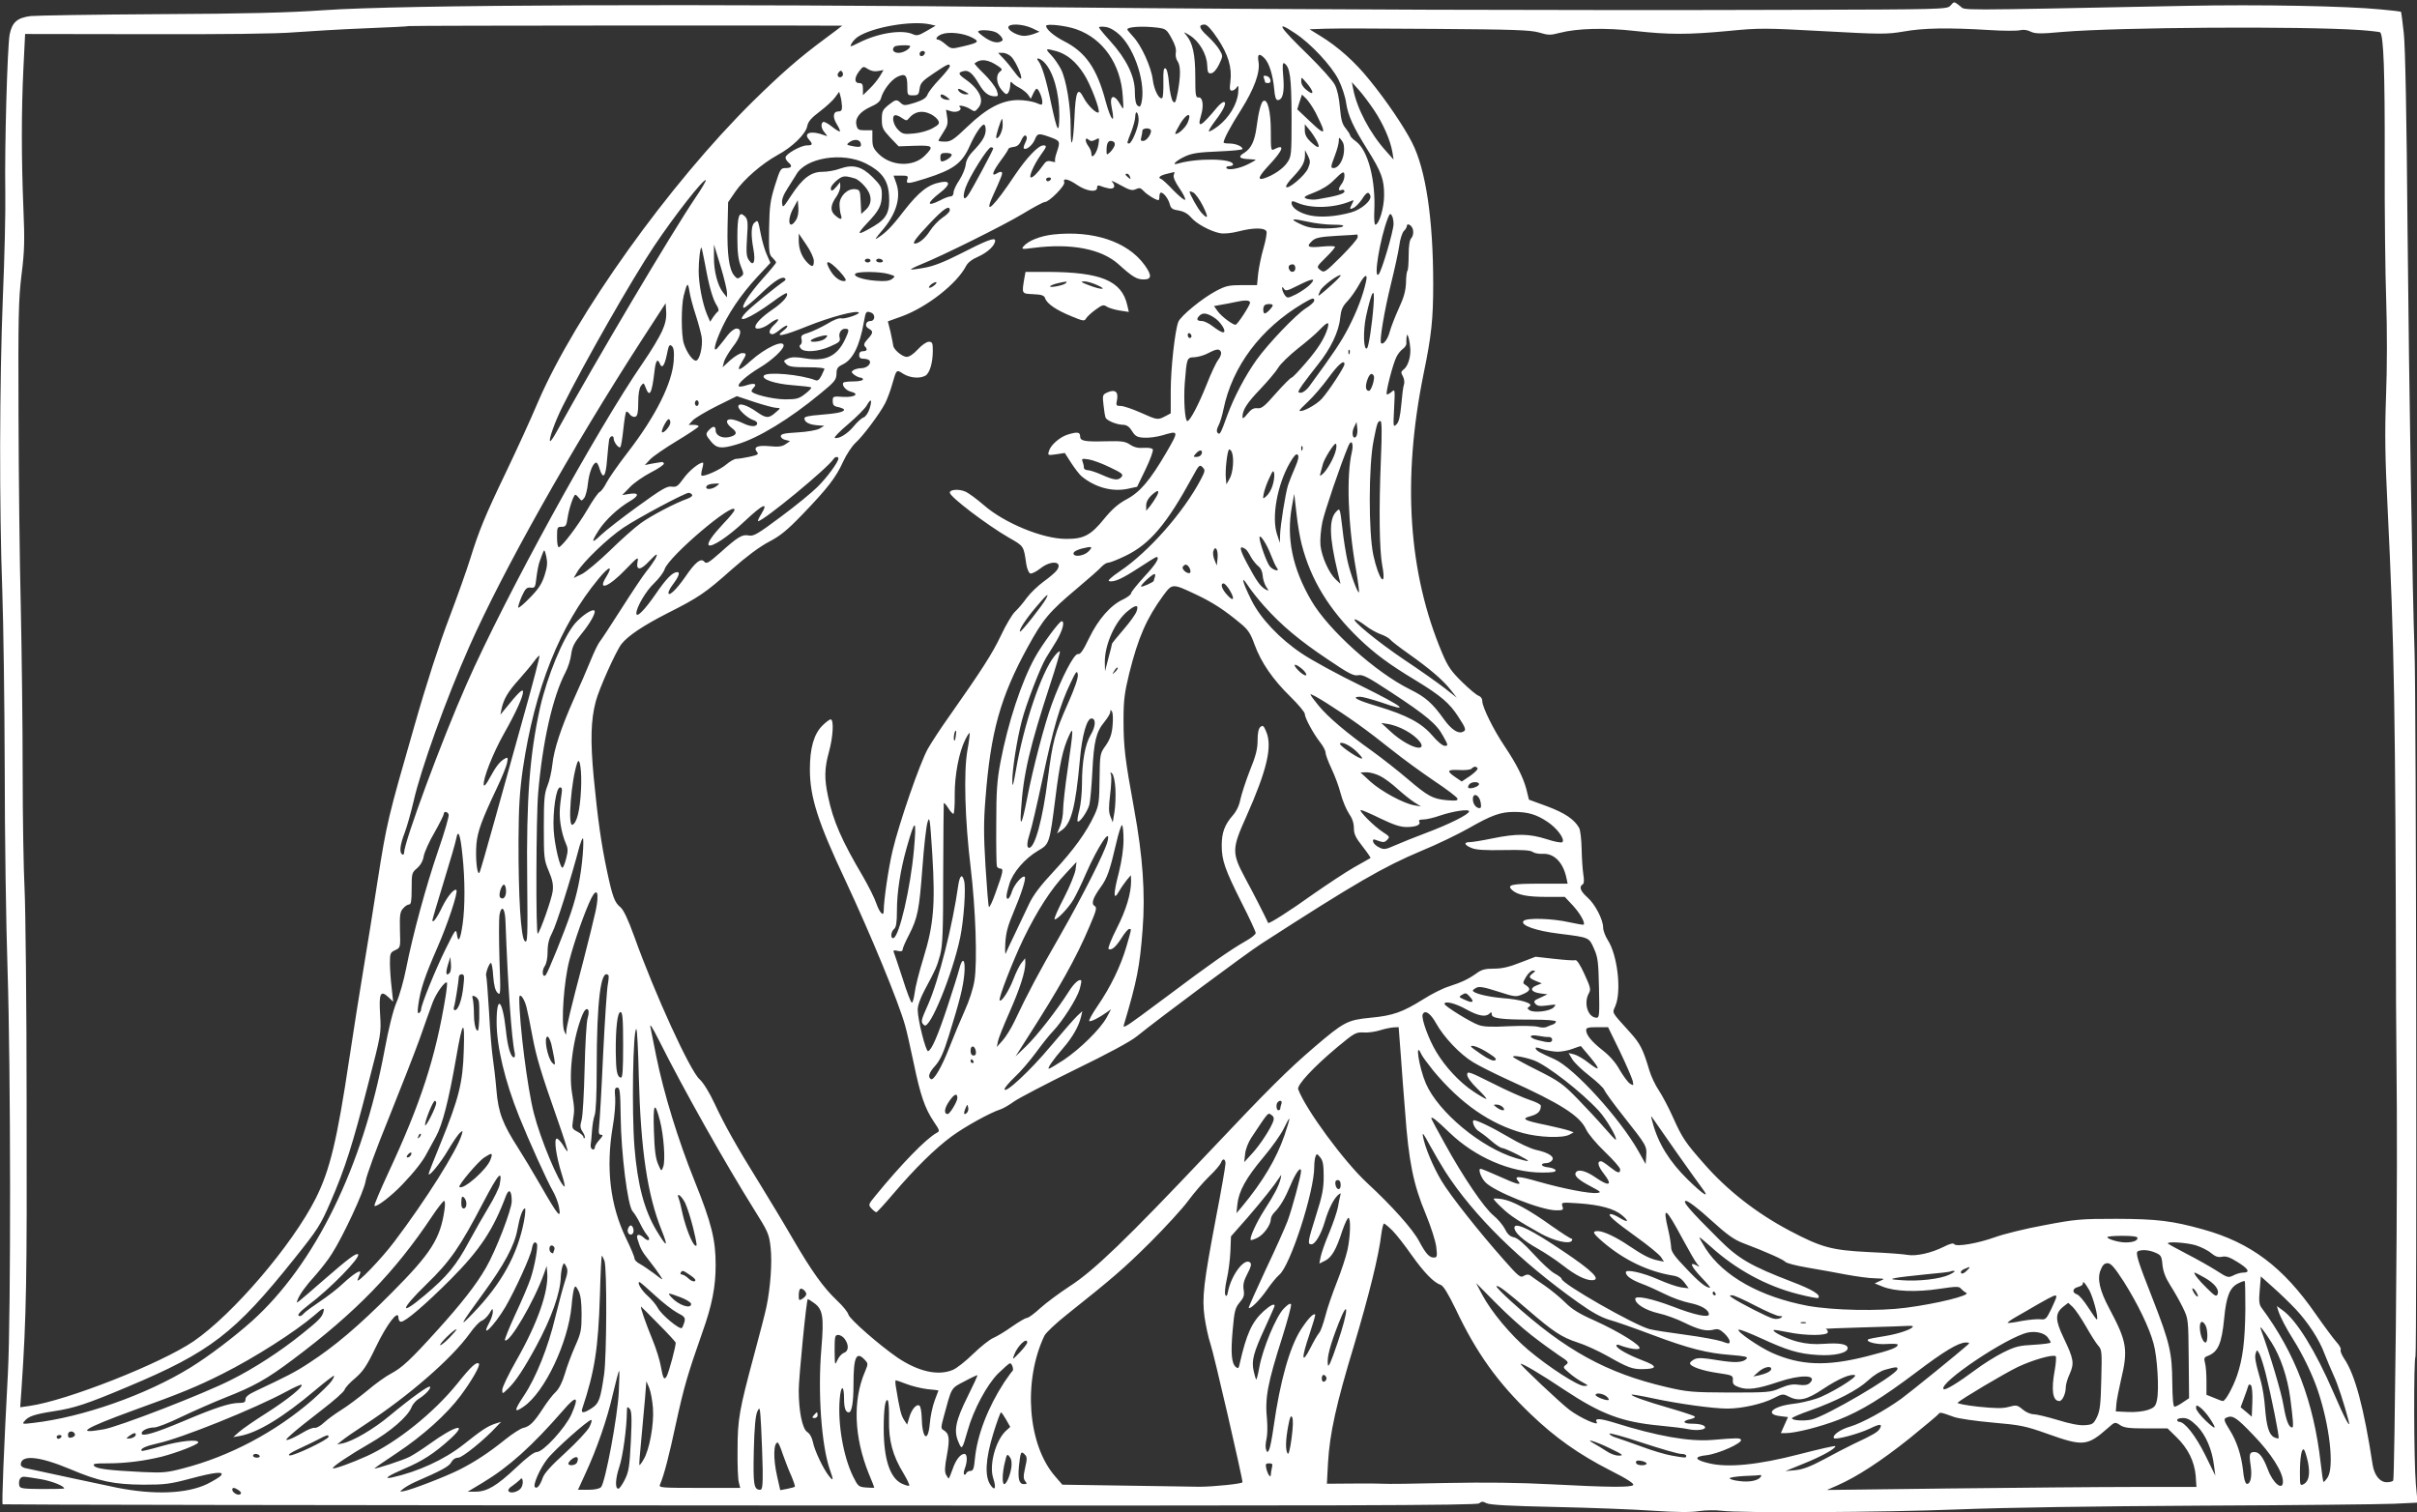 <?xml version="1.0" standalone="no"?>
<!DOCTYPE svg PUBLIC "-//W3C//DTD SVG 20010904//EN"
 "http://www.w3.org/TR/2001/REC-SVG-20010904/DTD/svg10.dtd">
<svg version="1.0" xmlns="http://www.w3.org/2000/svg"
 width="1280pt" height="801pt" viewBox="0 0 1280 801"
 preserveAspectRatio="xMidYMid meet">
<rect x="0" y="0" width="1280" height="801" fill="#333333" stroke="none"/>
<g transform="translate(0,801) scale(0.1,-0.1)"
fill="#ffffff" stroke="none">
<path d="M10328 7979 c-17 -18 -48 -19 -815 -21 -1207 -4 -2661 1 -3913 13
-1949 20 -3464 14 -3885 -15 -183 -13 -417 -19 -875 -21 -344 -2 -648 -7 -677
-10 -72 -9 -99 -33 -112 -98 -12 -66 -27 -593 -23 -832 2 -99 -4 -353 -13
-564 -18 -452 -19 -1111 -3 -1546 6 -170 12 -596 13 -945 0 -349 7 -828 15
-1065 17 -525 18 -1819 2 -2135 -22 -413 -33 -692 -28 -697 2 -2 1759 -5 3903
-6 3217 -2 3903 0 3916 11 13 11 20 11 39 1 16 -9 123 -15 363 -20 187 -4 421
-13 520 -20 122 -8 200 -9 242 -2 35 5 88 6 118 2 99 -13 849 -9 1255 7 250
10 724 17 1290 20 492 2 951 7 1019 10 l124 6 -9 97 c-11 127 -12 663 -2 677
8 11 4 3513 -5 3734 -11 303 -29 1378 -37 2225 -5 616 -12 978 -20 1050 -7 61
-13 111 -15 113 -1 1 -49 7 -106 12 -181 18 -641 27 -1034 19 -1270 -25 -1162
-25 -1195 -1 -34 26 -30 25 -52 1z m-5403 -98 l30 -7 -48 -28 c-41 -24 -52
-27 -73 -17 -58 26 -185 6 -287 -46 -46 -23 -48 -23 -37 -3 6 11 21 27 33 35
79 52 285 87 382 66z m-465 -7 c0 -1 -41 -32 -91 -69 -138 -102 -230 -183
-383 -333 -444 -439 -937 -1129 -1136 -1589 -39 -93 -116 -260 -170 -373 -112
-233 -144 -312 -190 -460 -18 -58 -68 -199 -112 -315 -50 -131 -120 -346 -185
-575 -138 -479 -145 -507 -193 -813 -22 -144 -56 -355 -75 -468 -19 -114 -53
-328 -75 -475 -65 -435 -103 -591 -178 -741 -126 -249 -438 -613 -646 -756
-173 -118 -672 -315 -870 -343 l-49 -7 7 99 c26 385 29 573 27 1494 0 542 -6
1062 -11 1155 -5 94 -10 373 -10 620 0 248 -5 641 -10 875 -6 234 -11 691 -12
1015 -2 518 0 608 16 740 16 127 17 181 10 350 -11 265 -11 519 0 743 l9 182
641 -1 c417 -1 692 2 786 10 80 6 248 16 374 21 126 5 230 10 231 12 3 3 2295
4 2295 2z m1005 -13 l40 -19 -28 -11 c-16 -6 -39 -11 -53 -11 -34 0 -84 27
-84 45 0 22 75 19 125 -4z m235 -6 c141 -49 236 -185 246 -355 5 -75 5 -75
-12 -45 -35 62 -61 52 -46 -18 19 -91 -5 -65 -32 34 -47 178 -107 264 -225
323 -50 26 -91 61 -91 79 0 13 104 2 160 -18z m748 -49 c57 -85 77 -154 68
-227 -5 -40 -4 -49 8 -49 8 0 20 8 26 18 9 13 10 7 7 -31 -6 -60 -48 -130
-106 -175 -24 -18 -46 -30 -49 -28 -3 3 13 29 35 58 43 56 62 98 44 98 -6 0
-21 -12 -34 -27 -88 -106 -108 -116 -87 -46 16 53 10 98 -12 97 -16 -2 -18 10
-18 111 0 117 -14 179 -48 219 -16 19 -15 19 18 -1 50 -30 91 -100 93 -157 2
-41 5 -46 22 -44 12 2 28 20 41 47 21 44 21 45 2 77 -10 18 -39 51 -64 74 -45
41 -49 60 -14 60 12 0 36 -26 68 -74z m-516 17 c81 -79 138 -263 112 -361 -5
-18 -9 -20 -20 -11 -9 7 -14 33 -14 74 0 81 -45 173 -130 267 -33 36 -60 69
-60 73 0 4 17 5 37 2 23 -4 50 -20 75 -44z m194 41 c48 -6 52 -9 78 -56 19
-34 26 -58 23 -76 -3 -16 1 -35 9 -46 17 -24 17 -78 1 -165 -11 -55 -14 -61
-26 -47 -7 9 -16 50 -20 93 -4 49 -11 78 -19 81 -10 3 -12 -14 -11 -72 1 -42
-2 -80 -5 -84 -15 -15 -44 39 -51 95 -8 68 -61 184 -105 230 -16 18 -30 34
-30 37 0 14 79 19 156 10z m734 -31 c83 -55 190 -170 228 -244 18 -36 37 -92
41 -125 10 -66 37 -126 113 -247 74 -118 88 -157 88 -240 0 -69 -27 -157 -47
-157 -4 0 -7 31 -5 70 8 166 -33 324 -97 371 -17 12 -31 27 -31 32 0 5 -11 22
-23 37 -19 22 -25 45 -31 110 -4 50 -14 97 -27 121 -11 22 -74 92 -140 157
-158 153 -179 189 -69 115z m5637 18 c57 -4 105 -10 108 -12 18 -19 25 -207
24 -663 -1 -281 3 -623 8 -761 5 -148 5 -354 -1 -504 -7 -199 -5 -325 8 -585
36 -732 42 -1083 45 -2626 0 -41 1 -160 2 -265 4 -418 4 -694 -3 -1458 -5
-439 -10 -803 -14 -808 -3 -5 -18 -9 -34 -9 -37 0 -66 37 -75 93 -46 301 -93
477 -151 562 -13 20 -22 41 -18 47 3 5 -7 24 -23 41 -16 18 -65 84 -109 147
-173 250 -345 379 -597 449 -165 46 -244 55 -457 56 -192 0 -217 -2 -385 -34
-99 -18 -215 -47 -259 -63 -91 -33 -207 -53 -217 -37 -4 7 -24 2 -55 -14 -66
-33 -146 -51 -192 -43 -20 4 -113 11 -207 15 -196 10 -248 24 -419 114 -175
93 -329 213 -452 354 -98 111 -115 136 -163 243 -23 52 -58 118 -76 145 -19
28 -41 75 -50 105 -34 115 -49 143 -103 203 -102 113 -94 99 -77 140 33 79 11
270 -41 349 -13 21 -24 50 -24 65 0 43 -43 125 -83 160 -37 33 -46 56 -26 69
8 4 9 22 4 53 -4 25 -8 87 -9 136 -1 50 -7 99 -13 110 -25 45 -75 79 -168 114
l-98 36 -13 53 c-17 65 -53 136 -116 230 -58 86 -118 207 -118 239 0 13 -8 24
-19 28 -11 3 -50 36 -88 73 -57 56 -75 81 -105 152 -180 425 -213 920 -99
1480 42 203 51 291 51 475 0 345 -39 607 -112 750 -41 81 -135 221 -225 331
-76 95 -167 177 -263 235 l-55 34 85 3 c47 2 308 1 580 -1 419 -3 503 -6 550
-19 49 -15 61 -15 110 -2 92 24 241 28 399 10 181 -20 279 -20 494 0 161 16
193 16 502 -1 309 -17 336 -17 426 -2 105 19 238 21 452 8 76 -5 151 -5 165
-1 17 4 37 2 55 -7 25 -12 50 -13 170 -2 302 25 1264 31 1574 10z m-7223 -12
c21 -10 42 -37 34 -44 -19 -16 -50 -11 -86 12 -23 15 -42 31 -42 35 0 12 66
10 94 -3z m-128 -27 c44 -22 38 -28 -48 -48 -59 -14 -60 -14 -90 11 -16 14
-34 25 -39 25 -20 0 -8 19 19 29 37 14 113 6 158 -17z m-326 -46 c0 -15 -36
-36 -61 -36 -27 0 -39 17 -22 33 7 8 83 10 83 3z m775 -27 c55 -16 103 -55
145 -121 35 -53 88 -193 78 -203 -10 -10 -59 38 -79 77 -31 61 -43 37 -49
-107 -7 -147 -20 -178 -20 -48 0 111 -23 250 -51 306 -12 23 -35 57 -52 75
-34 35 -31 37 28 21z m-697 -11 c-6 -18 -28 -21 -28 -4 0 9 7 16 16 16 9 0 14
-5 12 -12z m459 -20 c23 -25 59 -106 50 -114 -3 -3 -18 12 -33 33 -15 21 -41
53 -58 71 l-30 32 25 0 c14 0 35 -10 46 -22z m1341 -8 c24 -26 43 -88 50 -162
3 -39 9 -58 18 -58 27 0 37 41 30 123 -5 57 -4 77 5 72 31 -20 38 -73 39 -283
0 -202 -1 -211 -23 -243 -22 -33 -76 -69 -124 -84 -37 -11 -27 12 30 73 72 77
84 112 26 82 -18 -10 -19 -6 -19 95 0 105 -17 174 -40 160 -12 -7 -26 -63 -35
-135 -10 -77 -29 -116 -65 -139 -36 -21 -28 -32 26 -34 19 -1 34 -2 34 -4 0
-1 -17 -11 -37 -21 -48 -25 -109 -36 -118 -22 -3 5 3 10 14 10 12 0 21 4 21 9
0 32 -192 35 -294 4 -36 -10 -4 19 43 40 36 16 74 21 174 25 70 3 127 8 127
13 0 14 -37 29 -69 29 -17 0 -31 2 -31 5 0 17 36 85 91 171 71 113 103 200 94
256 -8 43 4 49 33 18z m-1408 -43 c18 -13 19 -16 5 -27 -23 -19 -18 -65 10
-97 21 -24 26 -26 35 -13 5 8 10 26 10 40 0 14 3 20 8 14 4 -6 21 -19 39 -28
17 -9 39 -26 47 -37 l15 -22 12 26 c7 15 15 27 19 27 10 0 30 -47 30 -70 0
-18 -2 -18 -35 -4 -19 7 -60 14 -92 14 -86 0 -167 -42 -270 -141 -71 -68 -87
-79 -118 -79 -19 0 -35 2 -35 5 0 3 12 23 26 45 22 33 25 47 20 79 l-6 40 29
-9 c29 -8 60 8 44 23 -14 14 29 6 54 -10 25 -16 26 -16 45 7 32 39 6 97 -68
149 -40 28 -42 37 -12 44 27 8 49 -11 83 -69 27 -46 51 -64 84 -64 18 0 19 3
9 33 -7 17 -36 56 -66 85 -30 29 -53 55 -51 56 33 27 74 22 129 -17z m239 24
c49 -49 81 -162 81 -282 -1 -106 -10 -91 -44 66 -26 126 -49 199 -67 222 -18
21 8 16 30 -6z m-499 -22 c0 -6 -24 -36 -54 -68 -30 -31 -59 -68 -64 -82 -7
-18 -24 -29 -67 -43 -52 -16 -58 -16 -74 -2 -23 21 -26 21 -67 -11 -30 -25
-34 -33 -34 -76 0 -43 5 -53 44 -95 l45 -47 85 3 c98 3 104 -2 53 -53 -61 -61
-178 -56 -244 10 -28 28 -33 40 -33 79 l0 46 -39 0 c-34 0 -40 4 -45 26 -10
37 17 72 74 98 33 14 51 29 55 44 11 43 53 98 87 115 42 20 53 10 53 -51 0
-46 1 -47 30 -47 27 0 31 4 35 35 4 30 15 42 75 82 74 50 85 54 85 37z m-379
-25 l28 5 -19 -32 c-11 -18 -35 -48 -55 -67 l-35 -34 0 32 c0 25 -4 32 -20 32
-27 0 -26 30 1 64 20 26 22 26 46 10 16 -10 36 -14 54 -10z m-191 -28 c-15
-15 -33 4 -19 20 10 12 14 12 20 2 5 -7 4 -17 -1 -22z m2490 -84 c0 -9 -9 -6
-29 10 -19 14 -30 32 -30 48 0 24 0 24 29 -10 17 -19 30 -40 30 -48z m326 -94
c49 -73 87 -160 98 -224 l6 -39 -40 45 c-85 94 -155 227 -174 330 l-7 35 36
-40 c20 -22 56 -70 81 -107z m-2166 97 c24 -13 24 -14 4 -15 -12 0 -27 7 -34
15 -16 19 -3 19 30 0z m-651 -77 c1 -21 -4 -28 -18 -28 -29 0 -33 -29 -10 -67
12 -19 19 -36 17 -39 -3 -2 -22 9 -43 26 -20 16 -41 27 -46 24 -14 -9 -10 -36
9 -57 16 -20 16 -20 -3 -13 -68 26 -113 13 -81 -23 22 -25 20 -31 -11 -31 -32
0 -113 -46 -113 -64 0 -8 7 -19 15 -26 23 -19 18 -30 -13 -30 -28 0 -30 -4
-58 -92 -25 -81 -29 -111 -31 -229 -2 -125 0 -138 18 -154 10 -10 19 -21 19
-25 0 -4 -32 -43 -71 -86 -71 -80 -119 -154 -99 -154 6 0 46 33 89 74 73 70
115 96 129 81 4 -3 2 -9 -4 -13 -47 -32 -176 -137 -203 -166 -65 -68 19 -34
142 56 37 28 70 48 73 45 12 -12 -20 -49 -76 -87 -54 -37 -90 -73 -90 -92 0
-17 43 -7 74 17 46 35 65 31 26 -5 -29 -27 -33 -50 -8 -50 5 0 24 11 40 25 17
14 33 23 37 20 3 -4 -5 -15 -19 -25 -52 -39 -6 -31 127 23 120 48 258 85 271
72 8 -8 -74 -36 -92 -31 -12 3 -42 -8 -75 -29 -31 -18 -75 -39 -99 -47 -37
-11 -42 -16 -37 -35 3 -12 0 -25 -5 -28 -8 -5 -7 -11 1 -21 18 -22 92 -17 155
11 50 22 56 27 50 49 -6 26 13 50 38 44 13 -2 12 -11 -8 -54 -42 -90 -103
-120 -211 -102 -49 8 -72 8 -92 -1 -25 -11 -25 -13 -9 -29 13 -14 36 -17 111
-17 60 0 94 -4 91 -10 -22 -52 -32 -64 -46 -59 -81 31 -261 47 -275 24 -12
-19 60 -43 152 -50 51 -4 96 -9 99 -12 3 -3 -12 -19 -32 -34 -33 -26 -46 -29
-108 -29 -67 1 -176 28 -176 44 0 4 5 12 12 19 19 19 2 25 -37 12 -20 -7 -39
-9 -42 -6 -11 11 41 57 109 98 64 38 128 97 128 118 0 33 -97 -12 -173 -80
-63 -57 -81 -60 -48 -7 26 42 26 47 1 47 -11 0 -39 -17 -62 -37 l-41 -38 7 28
c4 16 25 51 46 79 44 55 53 98 20 98 -10 0 -32 -16 -47 -36 -15 -20 -35 -46
-45 -57 -31 -41 -30 -9 3 69 41 98 111 202 199 297 l70 75 -19 43 c-11 24 -25
73 -32 109 -15 78 -15 76 -34 60 -17 -14 -19 -64 -5 -140 12 -65 1 -94 -23
-59 -14 19 -16 39 -11 119 6 84 4 98 -11 114 -31 30 -40 4 -40 -112 0 -80 5
-118 18 -151 17 -42 17 -44 0 -57 -16 -12 -20 -11 -35 7 -27 32 -38 115 -35
256 l3 132 39 57 c46 66 141 148 223 193 78 42 149 111 157 153 5 25 21 43 67
78 33 25 69 58 81 75 l21 29 7 -24 c4 -14 7 -37 8 -52z m557 47 c18 -15 18
-15 -5 -13 -14 2 -26 9 -29 16 -5 17 10 15 34 -3z m1952 -83 c16 -32 33 -68
37 -81 9 -31 -7 -22 -79 47 l-56 53 12 39 13 39 21 -20 c12 -12 36 -46 52 -77z
m-2038 -7 c16 -8 34 -23 39 -34 8 -15 3 -22 -30 -40 -23 -13 -65 -25 -99 -28
-53 -5 -61 -3 -84 20 -27 27 -36 77 -13 77 7 0 23 -7 35 -16 21 -14 25 -14 35
-1 30 37 72 45 117 22z m1100 -31 c0 -36 -36 -124 -51 -124 -12 0 -12 2 12 62
11 29 21 65 21 80 1 40 18 23 18 -18z m260 -13 c-11 -27 -56 -68 -66 -59 -2 2
11 27 28 56 35 55 61 58 38 3z m-980 -14 c0 -32 -23 -77 -34 -67 -5 5 25 100
31 100 2 0 3 -15 3 -33z m-90 -25 c0 -31 -17 -61 -68 -114 -24 -25 -36 -49
-38 -71 -2 -19 -17 -55 -33 -80 -17 -25 -31 -54 -31 -66 0 -12 -6 -21 -15 -21
-9 0 -34 -9 -56 -21 -73 -37 -73 -16 -1 40 55 42 57 66 5 56 -68 -12 -116 -50
-196 -152 -68 -89 -100 -120 -147 -148 -8 -5 4 12 27 39 78 89 106 178 80 254
l-15 42 40 0 c35 0 39 -2 33 -20 -8 -26 2 -25 98 5 147 47 192 80 233 173 27
61 61 112 75 112 5 0 9 -12 9 -28z m1754 -59 c20 -41 8 -42 -33 -4 -22 21 -31
38 -31 61 l0 32 24 -29 c13 -15 31 -43 40 -60z m-880 59 c8 -14 -18 -55 -37
-58 -15 -2 -18 2 -13 19 3 12 6 28 6 35 0 13 36 17 44 4z m-664 -67 c-7 -14
-11 -28 -8 -31 12 -11 45 16 58 46 14 35 19 36 83 13 52 -19 53 -22 33 -81 -8
-22 -11 -43 -8 -47 4 -4 -5 -4 -19 0 -22 5 -30 2 -45 -20 -28 -40 -53 -65 -64
-65 -14 0 14 66 50 117 34 47 36 53 15 53 -26 0 -86 -63 -148 -154 -113 -170
-168 -223 -121 -118 49 108 55 124 49 130 -3 4 -15 1 -25 -6 -33 -20 -24 8 20
68 22 29 40 57 40 61 0 4 12 9 28 11 19 2 31 12 41 36 10 21 18 29 25 22 6 -6
5 -18 -4 -35z m371 15 c21 12 22 11 16 -26 -7 -44 -37 -82 -37 -49 0 11 -7 29
-15 39 -20 27 -20 53 -1 37 11 -10 20 -10 37 -1z m1316 -68 c-5 -44 -30 -82
-54 -82 -17 0 -17 5 7 68 11 29 20 62 20 75 1 22 1 22 16 2 11 -14 14 -34 11
-63z m-2560 53 c8 -23 -1 -27 -41 -19 -33 6 -35 8 -19 20 24 18 52 17 60 -1z
m1346 -15 c-3 -10 -14 -26 -24 -36 -18 -16 -19 -16 -19 9 0 39 9 55 29 50 12
-3 17 -11 14 -23z m-643 -16 c0 -9 -116 -225 -134 -249 -23 -32 -30 -10 -13
40 20 58 118 215 135 215 6 0 12 -3 12 -6z m1667 -106 c-16 -38 -109 -116
-116 -97 -2 6 15 30 37 52 47 50 62 76 63 114 l0 28 16 -31 c13 -27 13 -34 0
-66z m-1887 73 c0 -10 -19 -26 -42 -34 -14 -5 -18 -1 -18 18 0 21 5 25 30 25
17 0 30 -4 30 -9z m-454 -47 c83 -42 117 -88 122 -167 6 -88 -12 -124 -79
-164 -90 -53 -98 -50 -37 15 64 67 78 94 78 154 0 35 -6 47 -48 89 -58 58
-104 70 -173 46 -26 -10 -68 -17 -94 -17 -61 0 -106 -35 -166 -127 -42 -64
-44 -66 -47 -39 -3 19 7 45 30 80 18 28 38 60 44 70 49 91 246 123 370 60z
m1630 -61 c-4 -11 7 -36 30 -70 20 -29 34 -57 30 -61 -4 -4 -31 19 -61 49 -29
31 -59 59 -66 61 -20 7 -6 19 33 28 18 4 35 8 37 9 2 1 0 -7 -3 -16z m904 -5
c0 -13 -7 -32 -15 -42 -19 -25 -19 -40 0 -32 9 3 15 0 15 -8 0 -12 -43 -25
-140 -41 -19 -4 -46 -2 -59 2 -21 8 -17 12 40 34 39 15 78 39 103 65 48 48 56
51 56 22z m-1136 -4 c5 -14 4 -15 -9 -4 -17 14 -19 20 -6 20 5 0 12 -7 15 -16z
m-1457 -9 c12 -3 36 -22 52 -41 39 -44 42 -91 7 -124 l-25 -23 -3 64 c-3 61
-4 64 -29 67 -40 5 -82 -36 -83 -79 0 -19 3 -44 7 -56 10 -29 -2 -29 -32 -2
-26 24 -23 54 10 100 10 15 19 38 19 51 l-1 23 -18 -22 c-22 -26 -31 -29 -31
-10 0 15 37 51 60 60 15 5 26 4 67 -8z m1038 -5 c-3 -5 -10 -10 -16 -10 -5 0
-9 5 -9 10 0 6 7 10 16 10 8 0 12 -4 9 -10z m-1882 -97 c-124 -183 -531 -869
-736 -1241 -16 -29 -31 -51 -34 -48 -8 8 27 105 65 181 118 237 367 673 485
850 109 163 264 361 275 351 2 -3 -22 -45 -55 -93z m2022 67 c49 -33 105 -41
105 -14 0 12 5 14 18 9 9 -4 29 -10 45 -13 30 -5 37 14 15 37 -7 7 13 -1 45
-19 49 -27 62 -31 82 -22 19 9 26 7 42 -10 16 -18 64 -48 78 -48 3 0 5 9 5 20
0 11 4 20 8 20 15 0 40 -34 47 -62 6 -22 14 -28 48 -33 27 -5 48 -17 65 -37
28 -33 102 -73 153 -83 21 -4 60 0 96 9 80 21 142 21 150 0 3 -8 -4 -49 -16
-89 -12 -41 -24 -101 -28 -134 l-6 -61 -80 0 c-69 0 -86 -4 -137 -31 -74 -39
-188 -133 -200 -164 -18 -47 -40 -248 -40 -365 l0 -119 -30 -16 c-39 -20 -41
-20 -130 20 -43 19 -90 35 -104 35 -25 0 -27 2 -20 35 7 41 -12 55 -53 36 -24
-11 -25 -15 -19 -66 3 -29 8 -60 11 -67 7 -16 60 -38 96 -38 16 -1 31 -11 44
-33 17 -27 27 -33 63 -35 24 -2 67 4 96 12 90 27 90 26 23 -90 -87 -149 -140
-211 -212 -249 -43 -23 -76 -52 -117 -102 -71 -88 -109 -108 -203 -107 -124 0
-328 85 -435 179 -36 31 -80 64 -99 72 -33 14 -81 11 -81 -6 0 -22 195 -170
312 -238 81 -46 79 -43 93 -141 4 -24 13 -46 21 -49 7 -3 31 9 53 26 57 46
122 39 88 -9 -8 -11 -39 -38 -70 -60 -30 -22 -71 -61 -90 -87 -19 -27 -47 -59
-62 -73 -15 -14 -48 -70 -74 -125 -45 -96 -105 -188 -275 -430 -43 -60 -93
-137 -112 -170 -43 -77 -153 -396 -187 -540 -22 -93 -47 -264 -47 -320 0 -32
-22 -9 -39 40 -9 28 -42 93 -72 145 -111 188 -157 292 -184 423 -20 92 -19
149 5 235 22 79 27 172 9 172 -6 0 -26 -15 -44 -33 -45 -45 -66 -119 -66 -232
0 -147 43 -280 189 -590 131 -280 279 -637 315 -765 9 -30 29 -121 46 -201 35
-169 59 -239 106 -309 32 -47 33 -51 15 -60 -55 -30 -185 -163 -324 -333 -38
-46 -38 -48 -21 -67 10 -11 22 -20 26 -20 4 0 44 44 90 98 115 135 221 239
309 304 71 52 205 126 259 143 13 4 46 23 72 42 26 18 171 94 322 168 173 84
294 149 328 177 116 94 578 438 659 490 499 322 646 407 848 492 83 34 194 88
249 119 122 70 170 87 242 87 74 0 119 -14 177 -53 51 -34 93 -92 78 -107 -5
-5 -42 2 -84 16 -92 29 -158 30 -285 4 -53 -11 -108 -20 -121 -20 -34 0 -30
-15 9 -31 23 -10 70 -13 171 -11 98 2 142 -1 153 -10 8 -6 31 -11 52 -10 60 4
108 -44 126 -125 l7 -33 -144 0 c-155 0 -180 -6 -150 -34 30 -26 79 -36 183
-36 l96 0 42 -45 c38 -41 67 -92 58 -102 -2 -2 -37 4 -78 13 -89 20 -223 24
-240 7 -22 -22 63 -53 189 -68 159 -20 157 -19 183 -78 21 -46 24 -71 27 -209
3 -139 2 -158 -12 -158 -46 0 -71 76 -42 129 12 21 9 32 -23 102 -23 51 -41
77 -49 74 -7 -3 -57 1 -112 7 l-98 11 -81 -31 c-58 -23 -96 -32 -139 -32 -47
0 -66 -5 -93 -25 -42 -30 -77 -47 -148 -70 -30 -9 -91 -40 -135 -68 -109 -68
-160 -86 -278 -97 -122 -12 -140 -21 -298 -156 -140 -120 -243 -222 -560 -558
-434 -459 -606 -625 -735 -708 -55 -36 -125 -88 -156 -116 -31 -29 -63 -52
-71 -52 -8 0 -43 -21 -79 -46 -35 -25 -80 -52 -99 -60 -19 -8 -67 -46 -106
-84 -40 -39 -88 -77 -108 -85 -78 -33 -183 -9 -293 65 -96 66 -253 203 -260
228 -3 13 -30 46 -60 74 -73 69 -134 155 -235 328 -46 80 -125 210 -174 290
-123 198 -186 310 -240 426 -28 60 -60 111 -80 129 -50 45 -235 448 -345 755
-33 92 -57 141 -73 155 -31 25 -42 54 -71 190 -31 145 -50 281 -71 500 -18
193 -15 302 11 400 18 69 107 266 136 304 35 44 114 97 241 162 167 84 204
109 343 233 77 68 147 120 196 146 60 31 97 61 177 144 134 139 179 197 217
281 18 39 47 82 64 98 38 33 131 157 159 212 11 22 28 67 37 100 23 80 22 79
59 55 36 -22 86 -26 116 -10 23 12 40 68 40 133 0 41 -3 47 -21 47 -12 0 -37
-17 -58 -40 -22 -24 -45 -40 -59 -40 -25 0 -72 41 -72 62 -1 7 -7 38 -14 70
l-14 56 75 27 c133 49 290 172 339 266 9 18 32 36 65 50 49 22 89 59 89 85 0
19 -48 0 -190 -73 -79 -40 -137 -63 -184 -71 -37 -7 -70 -11 -72 -9 -2 2 22
14 54 27 114 46 440 208 539 268 56 34 108 62 116 62 23 0 110 88 103 105 -9
24 21 18 69 -15z m665 -110 c31 -62 29 -76 -7 -37 -19 20 -63 99 -63 112 0 3
9 1 20 -5 11 -6 34 -38 50 -70z m887 54 c9 -25 -46 -73 -102 -89 -80 -22 -158
-28 -217 -16 -56 12 -98 40 -98 66 0 12 5 12 33 0 74 -31 193 -27 281 10 16 7
17 6 7 -13 -16 -30 -14 -34 9 -22 11 6 30 26 43 45 24 38 35 43 44 19z m-3042
-130 c-38 -58 -49 2 -12 66 l22 40 3 -41 c2 -25 -3 -50 -13 -65z m815 52 c0
-7 -17 -25 -39 -39 -21 -14 -51 -46 -67 -71 -23 -37 -58 -66 -79 -66 -16 0 5
29 76 104 77 82 109 103 109 72z m2350 -72 c0 -37 -63 -251 -79 -267 -29 -29
7 190 49 298 9 23 13 26 20 15 6 -8 10 -29 10 -46z m-450 11 c36 -8 94 -15
130 -15 46 0 61 -3 50 -10 -8 -5 -51 -10 -95 -10 -64 0 -90 5 -130 24 -58 28
-46 31 45 11z m553 -42 c3 -17 0 -34 -9 -44 -9 -10 -14 -40 -14 -91 0 -41 -3
-78 -6 -81 -4 -4 -8 -33 -8 -64 -2 -44 -11 -78 -39 -138 -20 -44 -41 -99 -47
-121 -10 -40 -35 -73 -46 -61 -10 9 17 170 52 312 19 77 39 168 44 202 4 35
16 70 24 79 9 8 16 20 16 25 0 22 28 6 33 -18z m-3173 -165 c0 -34 -10 -35
-38 -5 -27 29 -42 69 -42 114 l0 36 40 -59 c23 -33 40 -71 40 -86z m2880 126
c0 -9 -40 -55 -88 -103 -86 -85 -89 -87 -110 -71 -21 17 -20 17 29 66 27 26
49 52 49 57 0 4 -31 5 -70 1 -75 -7 -85 -1 -49 32 17 15 42 20 127 25 59 3
108 6 110 7 1 1 2 -5 2 -14z m-3340 -294 l0 -25 -20 25 c-30 37 -50 116 -49
189 l0 66 35 -115 c19 -63 34 -126 34 -140z m-115 145 c20 -112 40 -181 61
-213 9 -14 12 -27 7 -31 -5 -3 -17 -17 -26 -30 l-16 -25 -17 39 c-24 58 -44
162 -44 231 0 57 9 129 15 122 2 -2 10 -43 20 -93z m875 25 c0 -5 -7 -10 -15
-10 -8 0 -15 5 -15 10 0 6 7 10 15 10 8 0 15 -4 15 -10z m65 0 c3 -5 -3 -10
-14 -10 -12 0 -21 5 -21 10 0 6 6 10 14 10 8 0 18 -4 21 -10z m-229 -57 c30
-33 39 -49 29 -51 -22 -5 -54 17 -75 51 -40 65 -14 64 46 0z m2414 17 c0 -23
-25 -27 -33 -6 -7 16 1 26 20 26 7 0 13 -9 13 -20z m-2155 -31 c37 -11 38 -12
20 -26 -15 -11 -37 -14 -85 -10 -72 5 -129 25 -108 39 19 11 127 10 173 -3z
m2340 -64 c-33 -30 -61 -52 -62 -51 -2 1 2 13 9 27 11 24 98 89 108 81 3 -2
-22 -28 -55 -57z m189 23 c-15 -70 -48 -157 -92 -242 -39 -76 -78 -134 -209
-313 -13 -18 -33 -33 -44 -33 -18 0 -18 3 9 43 17 23 53 71 82 107 66 82 110
173 117 244 5 45 12 63 39 91 18 19 45 58 60 85 31 57 49 65 38 18z m-295 -14
c-13 -14 -46 -37 -72 -51 -47 -23 -49 -24 -63 -6 -7 10 -13 25 -14 33 0 13 1
13 10 0 8 -13 18 -10 72 17 79 40 100 42 67 7z m-1995 -8 c-10 -8 -21 -12 -24
-9 -3 2 4 11 14 19 11 7 22 12 25 9 2 -3 -4 -12 -15 -19z m-1260 -153 c14 -43
28 -96 32 -118 7 -49 -11 -125 -31 -125 -17 0 -48 43 -63 89 -15 42 -15 202
-1 256 18 69 22 72 30 23 4 -27 19 -83 33 -125z m3590 50 c-8 -105 -26 -223
-35 -228 -18 -12 -21 90 -5 168 31 141 48 167 40 60z m-314 25 c0 -7 -20 -26
-45 -41 -53 -34 -199 -187 -260 -272 -60 -84 -120 -198 -156 -296 -36 -100
-39 -103 -51 -91 -6 6 -5 20 5 38 8 16 20 54 26 85 47 229 197 429 421 562 51
30 60 32 60 15z m-340 -11 c0 -14 -67 -117 -77 -117 -16 0 -75 45 -93 70 l-21
29 38 7 c21 3 54 10 73 14 54 12 80 11 80 -3z m-3114 -151 c-14 -31 -58 -105
-99 -164 -248 -360 -731 -1240 -936 -1705 -130 -293 -331 -837 -331 -893 0 -8
-4 -12 -10 -9 -16 10 -12 50 14 117 13 35 33 108 46 163 38 170 173 545 295
820 179 404 540 1046 914 1625 l126 194 3 -45 c2 -33 -4 -63 -22 -103z m3234
137 c0 -10 -32 -43 -42 -43 -10 0 -11 34 -1 43 8 9 43 9 43 0z m-2126 -39 c23
-9 20 -44 -3 -44 -27 0 -34 -28 -11 -40 26 -14 25 -23 -5 -56 -18 -19 -22 -31
-15 -38 16 -16 12 -26 -10 -26 -13 0 -20 -7 -20 -20 0 -15 7 -20 24 -20 14 0
28 -5 31 -10 11 -17 -15 -40 -44 -40 -14 0 -33 -5 -41 -10 -13 -9 -12 -12 4
-25 11 -8 26 -15 33 -15 7 0 13 -4 13 -10 0 -5 -22 -10 -48 -10 -27 0 -52 -3
-55 -6 -12 -12 12 -42 38 -48 49 -12 22 -31 -38 -28 -56 4 -57 3 -57 -22 0
-21 6 -28 30 -32 17 -4 30 -10 30 -14 0 -12 -38 -20 -127 -27 -56 -4 -83 -10
-83 -18 0 -20 23 -33 65 -37 l40 -3 -25 -15 c-14 -8 -63 -17 -115 -20 -70 -4
-90 -8 -90 -20 0 -8 11 -17 25 -20 l24 -6 -23 -16 c-19 -13 -38 -16 -86 -11
-65 6 -88 -5 -65 -32 9 -11 1 -15 -40 -24 -28 -6 -60 -11 -70 -11 -11 0 -35
-14 -54 -30 -32 -28 -122 -68 -131 -58 -3 2 -1 19 4 36 5 18 7 32 3 32 -20 0
-74 -44 -103 -85 -29 -40 -37 -46 -63 -42 -24 3 -53 -14 -180 -106 -83 -60
-170 -128 -193 -150 -51 -49 -54 -41 -12 25 35 54 103 118 167 155 49 29 46
46 -6 37 l-37 -6 40 41 c21 23 72 58 112 79 40 20 71 42 69 47 -2 6 -7 9 -12
8 -5 -1 -27 -4 -49 -8 l-40 -8 28 30 c15 16 79 60 142 98 63 38 115 73 115 77
0 4 -12 8 -27 8 l-26 0 22 24 c13 13 70 47 128 76 l105 52 93 -31 c52 -17 104
-31 117 -31 23 -1 23 -1 -5 -25 -36 -32 -50 -31 -100 4 -52 37 -97 50 -97 28
0 -17 50 -63 80 -72 11 -3 20 -11 20 -16 0 -21 -34 -21 -76 0 -51 24 -84 27
-84 7 0 -8 12 -23 27 -34 30 -22 25 -38 -17 -47 -36 -8 -70 9 -70 35 0 24 -13
26 -34 4 -21 -21 -20 -27 10 -63 30 -36 54 -39 135 -15 114 33 281 135 444
270 76 62 84 73 85 104 0 29 6 37 33 50 53 25 90 98 112 225 10 57 12 59 39
49z m1813 -24 c37 -22 73 -80 50 -80 -8 0 -31 14 -52 30 -21 17 -48 30 -61 30
-26 0 -30 10 -12 28 17 17 38 15 75 -8z m604 -58 c-16 -53 -50 -108 -116 -184
-37 -43 -70 -78 -75 -78 -5 0 -42 -37 -82 -82 -61 -70 -77 -83 -99 -80 -20 2
-33 -5 -53 -30 -18 -23 -26 -28 -26 -16 0 37 24 74 94 147 40 42 83 93 95 113
12 21 59 66 104 102 45 35 98 80 116 100 42 43 52 45 42 8z m-721 -43 c0 -5
-4 -9 -10 -9 -5 0 -10 7 -10 16 0 8 5 12 10 9 6 -3 10 -10 10 -16z m-1944 -15
c-22 -15 -86 -20 -70 -5 11 11 77 30 84 24 3 -3 -4 -11 -14 -19z m3103 -56 c1
-44 -14 -89 -36 -105 -14 -11 -15 -16 -3 -37 7 -14 9 -33 5 -43 -4 -10 -10
-58 -14 -106 -6 -64 -13 -93 -26 -105 -17 -16 -17 -12 -12 86 5 101 5 103 -14
86 -11 -9 -22 -15 -25 -12 -7 7 33 164 52 199 7 15 23 34 33 41 11 8 19 20 19
28 -1 8 0 24 1 35 3 17 4 17 11 -5 4 -14 8 -42 9 -62z m-3901 -58 c-8 -118
-94 -292 -243 -485 -51 -66 -102 -139 -114 -163 -12 -24 -28 -45 -36 -48 -7
-3 -37 -45 -65 -94 -51 -86 -131 -192 -150 -198 -6 -2 -10 20 -10 52 0 53 1
56 24 56 22 0 26 6 32 48 7 48 32 122 41 122 3 0 12 -8 19 -17 13 -17 15 -17
28 0 7 9 17 45 20 80 7 58 27 107 44 107 4 0 12 -14 17 -32 19 -61 33 -44 40
49 4 48 9 96 11 106 6 20 24 23 24 4 0 -19 27 -53 35 -45 4 4 11 46 16 94 5
48 12 90 15 93 3 3 12 -2 19 -13 8 -11 21 -16 30 -13 11 5 15 22 15 75 0 43 5
75 14 88 14 18 15 18 25 -8 21 -56 33 -34 47 85 6 56 16 71 28 42 11 -30 25
-13 37 45 10 51 14 58 26 48 11 -9 14 -28 11 -78z m2898 45 c3 -8 -3 -26 -14
-40 -11 -13 -39 -73 -62 -132 -42 -105 -88 -193 -102 -193 -13 0 -20 110 -14
198 11 136 11 139 51 140 19 1 52 10 72 21 46 24 62 26 69 6z m681 -7 c-3 -8
-6 -5 -6 6 -1 11 2 17 5 13 3 -3 4 -12 1 -19z m-27 -57 c0 -15 -83 -142 -120
-183 -29 -32 -107 -74 -118 -63 -2 2 19 24 46 49 27 25 76 82 108 126 52 71
84 98 84 71z m155 -61 c8 -13 -13 -80 -25 -80 -17 0 -21 21 -10 55 12 35 24
44 35 25z m-3575 -145 c0 -8 -4 -15 -10 -15 -5 0 -10 7 -10 15 0 8 5 15 10 15
6 0 10 -7 10 -15z m906 -27 c-8 -25 -21 -44 -33 -49 -12 -4 -35 -26 -53 -48
-31 -38 -78 -67 -99 -60 -6 2 26 35 70 72 45 38 88 82 98 98 23 41 31 36 17
-13z m-1056 -76 c0 -19 -36 -59 -44 -51 -7 7 25 69 35 69 5 0 9 -8 9 -18z
m3763 -194 c-11 -271 -8 -481 7 -562 24 -128 -18 -79 -47 54 -26 120 -25 475
1 605 19 97 22 105 37 105 7 0 8 -65 2 -202z m-132 119 c-17 -17 -25 21 -10
51 l13 27 4 -34 c2 -18 -1 -38 -7 -44z m-22 -82 c-29 -124 -21 -378 22 -621
11 -64 18 -118 16 -121 -7 -7 -46 99 -61 167 -8 36 -21 114 -27 173 -13 107
-13 108 -32 88 -40 -40 -38 -133 7 -320 l15 -63 -25 23 c-36 34 -74 119 -81
180 -3 31 2 84 10 124 12 57 96 304 138 404 16 38 29 12 18 -34z m-84 13 c-8
-39 -47 -109 -71 -129 -15 -12 -16 -12 -10 9 3 12 9 32 12 45 8 29 57 107 67
107 5 0 6 -15 2 -32z m-178 0 c-3 -8 -6 -5 -6 6 -1 11 2 17 5 13 3 -3 4 -12 1
-19z m-534 -23 c-3 -8 -14 -15 -26 -15 -19 0 -19 1 -2 20 19 21 37 18 28 -5z
m161 9 c12 -31 6 -106 -11 -137 l-18 -32 -3 30 c-5 42 8 155 18 155 4 0 11 -7
14 -16z m334 -81 c-14 -32 -31 -74 -37 -93 -14 -46 -41 -214 -42 -265 l-1 -40
-15 45 c-30 91 1 263 68 379 22 38 34 50 41 43 8 -8 4 -28 -14 -69z m-2418 49
c0 -19 -61 -102 -111 -151 -30 -30 -117 -101 -194 -158 -122 -91 -144 -104
-169 -99 -35 7 -56 -5 -152 -91 -61 -54 -73 -61 -84 -48 -18 22 -48 -2 -103
-83 -47 -67 -87 -104 -87 -81 0 7 10 26 23 43 31 41 40 66 24 66 -25 0 -58
-33 -116 -118 -59 -85 -101 -127 -101 -100 0 32 52 120 94 159 25 24 51 58 56
75 23 69 370 363 370 314 0 -7 -26 -39 -59 -73 -58 -62 -87 -104 -78 -114 15
-14 104 45 191 127 98 92 129 105 86 35 -12 -19 -19 -35 -15 -35 28 0 371 283
400 330 7 12 25 13 25 2z m1920 -110 c-92 -175 -276 -384 -429 -487 -47 -32
-67 -51 -57 -53 28 -6 70 14 159 72 47 31 88 56 91 56 21 0 -3 -39 -64 -104
-38 -42 -70 -81 -70 -88 0 -7 -19 -21 -41 -32 -67 -30 -133 -106 -181 -205
-32 -67 -47 -88 -59 -85 -20 5 -88 -126 -139 -266 -38 -103 -101 -344 -131
-500 -26 -134 -39 -160 -32 -63 12 192 45 334 156 673 30 91 52 167 50 170 -3
3 -16 -8 -29 -25 -69 -85 -163 -364 -204 -605 -14 -78 -18 -94 -19 -60 -1 62
25 227 51 325 23 88 98 282 127 330 10 17 35 57 55 89 33 56 47 106 28 106
-12 0 -105 -126 -140 -190 -72 -129 -144 -347 -184 -558 -18 -96 -22 -154 -22
-327 -1 -115 1 -216 3 -222 2 -7 10 -13 18 -13 19 0 16 -16 -25 -129 -16 -46
-32 -79 -35 -74 -3 5 -11 102 -18 216 -10 163 -10 239 0 359 27 351 79 537
223 800 82 149 113 187 261 311 62 52 121 104 131 116 11 11 26 21 35 21 9 0
50 16 91 36 129 62 218 167 355 418 34 63 38 67 53 52 15 -15 15 -20 -8 -64z
m379 -34 c-6 -21 -21 -46 -32 -55 -20 -18 -20 -17 -14 15 4 19 17 55 29 80 19
42 22 44 26 23 2 -14 -2 -42 -9 -63z m-2945 -3 c-21 -16 -54 -20 -54 -6 0 12
18 19 49 20 24 1 24 1 5 -14z m2332 -52 c-9 -16 -24 -39 -35 -53 l-21 -25 0
28 c0 18 10 37 26 52 35 33 48 32 30 -2z m-2461 7 c4 -6 -7 -15 -24 -21 -65
-23 -193 -90 -248 -130 -32 -23 -105 -88 -163 -145 -58 -56 -125 -112 -148
-124 l-44 -21 19 32 c29 51 163 180 244 234 77 52 325 184 346 185 6 0 15 -5
18 -10z m3229 -265 c48 -186 145 -344 302 -496 86 -82 158 -136 304 -224 131
-80 176 -119 221 -188 44 -67 46 -75 23 -84 -24 -9 -59 15 -96 66 -62 87 -98
119 -181 160 -182 90 -431 314 -522 469 -100 171 -134 332 -103 501 l12 66 12
-105 c6 -58 19 -132 28 -165z m-164 -53 c12 -31 26 -62 32 -69 18 -22 -17 -15
-36 6 -17 18 -56 129 -56 154 1 23 39 -35 60 -91z m-966 17 c-24 -24 -79 -31
-79 -10 0 9 18 19 45 26 54 13 60 11 34 -16z m684 -35 l-4 -39 -12 29 c-7 16
-10 38 -6 48 10 33 26 5 22 -38z m148 48 c6 -4 18 -21 27 -39 9 -17 27 -40 39
-50 15 -11 24 -31 25 -52 1 -18 10 -45 18 -58 16 -23 15 -24 -2 -15 -28 16
-46 40 -97 135 -43 80 -46 103 -10 79z m-3712 -139 c-14 -44 -32 -72 -76 -117
-32 -33 -60 -57 -63 -54 -3 2 5 28 17 57 20 44 27 51 48 49 23 -3 25 1 31 54
4 32 11 70 17 85 5 15 14 37 18 48 6 16 9 13 17 -22 7 -32 6 -54 -9 -100z
m585 85 c-7 -12 -27 -41 -45 -63 -18 -22 -78 -112 -134 -200 -56 -88 -108
-167 -115 -175 -7 -8 -29 -53 -48 -100 -19 -47 -58 -137 -87 -200 -68 -152
-107 -270 -115 -350 -4 -36 -15 -86 -26 -112 -16 -40 -19 -72 -19 -218 0 -161
1 -174 26 -233 20 -47 25 -72 21 -107 -5 -40 -65 -211 -79 -225 -11 -11 -9
617 2 745 23 272 77 509 144 638 14 26 28 70 31 97 5 39 17 62 52 105 48 58
80 116 71 126 -11 11 -66 -26 -103 -68 -62 -73 -147 -279 -185 -446 -55 -251
-73 -483 -68 -914 3 -308 2 -335 -13 -322 -21 19 -34 236 -33 539 1 173 6 253
23 374 63 424 196 759 401 1006 56 68 79 73 40 9 -48 -77 14 -53 103 40 66 68
69 70 63 39 -8 -46 17 -44 63 6 40 42 49 45 30 9z m2831 -47 c5 -11 6 -22 2
-25 -14 -8 -46 20 -38 32 11 17 24 15 36 -7z m-184 -47 c-3 -9 -6 -17 -6 -20
0 -7 -62 -35 -67 -30 -6 5 58 65 71 66 4 0 5 -7 2 -16z m579 -154 c90 -101
188 -183 335 -281 112 -76 139 -90 163 -85 23 5 52 -10 175 -91 186 -122 241
-168 275 -232 27 -48 27 -51 8 -51 -11 0 -39 23 -66 55 -57 66 -133 107 -292
155 -108 32 -140 50 -90 50 13 0 63 -14 112 -30 159 -56 123 -26 -105 87 -124
60 -266 138 -316 172 -117 78 -219 186 -267 283 -48 97 -58 138 -19 78 16 -25
55 -74 87 -110z m-185 88 c31 -50 24 -68 -10 -30 -30 32 -39 62 -20 62 6 0 19
-15 30 -32z m-171 -29 c84 -40 146 -80 232 -152 38 -31 52 -52 73 -111 35 -95
96 -184 190 -276 42 -41 76 -82 76 -91 0 -21 45 -104 81 -150 16 -20 29 -45
29 -55 0 -11 14 -48 31 -84 17 -36 40 -96 49 -133 10 -38 30 -85 44 -106 17
-24 26 -50 26 -77 0 -31 9 -50 46 -97 25 -32 44 -60 42 -61 -2 -1 -41 -24 -88
-50 -47 -27 -143 -91 -215 -141 -121 -87 -236 -160 -239 -153 -20 43 -78 157
-122 238 -71 133 -71 154 6 325 109 245 139 371 106 449 -13 32 -18 37 -31 26
-10 -8 -15 -31 -15 -71 0 -45 -9 -82 -41 -160 -22 -56 -44 -125 -50 -152 -6
-32 -20 -62 -40 -85 -43 -49 -59 -91 -59 -159 0 -80 17 -127 104 -301 42 -82
76 -156 76 -163 0 -8 -24 -27 -53 -43 -81 -46 -195 -126 -409 -287 -108 -81
-206 -153 -219 -159 -19 -11 -21 -10 -16 6 68 229 83 303 98 501 15 189 1 389
-45 639 -48 263 -56 327 -56 470 0 105 5 144 30 247 48 192 92 292 181 414 48
64 47 64 178 2z m-800 -21 c-16 -31 -132 -178 -137 -173 -8 7 31 67 84 129 58
69 73 81 53 44z m480 -66 c-5 -15 -36 -58 -69 -96 -33 -38 -60 -72 -61 -75 0
-3 -8 -37 -19 -76 l-18 -70 -1 46 c-2 93 55 221 123 274 42 34 58 33 45 -3z
m1212 -75 c24 -19 61 -39 81 -46 20 -7 42 -19 49 -27 7 -9 51 -43 98 -76 113
-80 182 -139 223 -191 l33 -42 -65 51 c-36 28 -132 96 -215 151 -142 96 -283
212 -259 213 6 0 31 -15 55 -33z m-4456 -473 c-47 -170 -118 -424 -157 -564
-39 -140 -74 -262 -78 -270 -13 -23 -23 73 -17 149 6 68 28 128 110 301 25 52
48 110 52 128 6 31 5 33 -12 24 -26 -15 -46 -40 -79 -101 -17 -32 -30 -48 -32
-39 -6 31 49 170 106 271 65 115 102 197 102 224 -1 18 -26 -6 -92 -88 l-28
-34 6 30 c11 53 35 93 93 157 31 35 67 78 80 96 13 18 25 31 28 29 2 -3 -34
-144 -82 -313z m4122 242 c15 -13 24 -28 20 -32 -4 -4 -22 6 -40 24 -37 37
-21 43 20 8z m-991 -14 c-17 -16 -18 -16 -5 5 7 12 15 20 18 17 3 -2 -3 -12
-13 -22z m-251 -169 c-69 -156 -80 -196 -106 -398 -27 -213 -68 -365 -99 -365
-14 0 -12 29 5 81 8 24 38 152 66 284 56 266 93 393 147 505 31 66 36 72 40
47 2 -18 -16 -71 -53 -154z m1535 -107 c47 -33 130 -97 185 -141 55 -44 154
-116 219 -160 66 -44 122 -86 124 -94 4 -11 -7 -13 -55 -9 -76 7 -101 21 -209
113 -49 42 -133 108 -187 147 -136 97 -234 180 -284 241 -24 29 -43 55 -43 59
0 11 142 -79 250 -156z m-1298 -9 c-4 -46 -13 -71 -36 -105 -31 -43 -31 -45
-33 -178 -1 -119 -4 -140 -26 -188 -43 -93 -110 -186 -216 -300 -73 -78 -110
-128 -132 -175 -17 -36 -50 -106 -74 -156 -24 -49 -46 -97 -49 -105 -3 -8 -4
17 -2 55 3 54 13 92 44 165 40 94 67 178 59 186 -11 11 -55 -39 -67 -75 -7
-23 -17 -41 -22 -41 -12 0 -10 20 7 77 18 62 82 136 153 178 60 35 60 35 92
285 22 177 39 253 70 321 26 58 25 40 -5 -169 -14 -95 -25 -194 -25 -221 0
-27 -7 -66 -16 -87 l-16 -38 23 16 c52 34 75 123 98 375 11 129 37 218 61 218
25 0 23 -42 -4 -87 -30 -51 -46 -142 -46 -258 0 -47 -6 -110 -14 -140 -8 -30
-12 -57 -9 -60 9 -10 52 51 62 88 5 20 12 100 16 177 8 160 20 209 64 262 17
21 31 44 31 53 0 12 2 13 9 1 5 -7 6 -41 3 -74z m1551 -25 c69 -37 110 -92 70
-92 -32 1 -97 38 -148 85 l-50 46 40 -6 c22 -4 62 -18 88 -33z m-2382 -34 c-3
-21 -6 -26 -9 -15 -3 17 3 47 11 47 2 0 1 -15 -2 -32z m62 -73 c-20 -115 -13
-367 17 -615 27 -224 36 -500 21 -600 -7 -46 -28 -110 -53 -165 -22 -49 -58
-135 -79 -189 -42 -108 -84 -180 -99 -171 -18 11 -10 35 24 72 25 29 43 67 71
158 58 187 75 254 82 327 7 79 -10 94 -27 26 -6 -24 -34 -113 -62 -198 -51
-154 -84 -231 -103 -237 -12 -3 -55 167 -55 219 0 23 14 62 37 105 61 114 64
122 82 186 13 52 16 120 16 427 1 201 2 370 3 375 1 6 11 -5 22 -22 11 -18 24
-33 29 -33 4 0 8 44 7 98 -1 106 23 230 56 295 11 22 21 37 23 35 2 -2 -3 -44
-12 -93z m2068 -12 c25 -26 29 -34 14 -29 -31 11 -114 70 -109 78 9 14 62 -14
95 -49z m-4114 -193 c-5 -110 -22 -180 -46 -188 -25 -8 -6 236 26 328 13 38
25 -43 20 -140z m4748 111 c3 -5 -15 -23 -39 -40 l-45 -30 -32 22 c-50 34 -46
42 17 39 32 -2 61 1 67 7 13 13 24 14 32 2z m-1918 -108 c2 -37 0 -93 -5 -123
l-9 -55 -12 30 c-10 23 -10 50 -2 116 6 48 8 95 5 105 -6 15 -4 17 6 7 7 -6
15 -42 17 -80z m1402 67 c21 -10 63 -41 92 -68 30 -27 70 -59 89 -71 l35 -22
-35 6 c-58 10 -175 74 -232 125 l-53 49 33 1 c18 0 50 -9 71 -20z m523 -45
c-3 -12 -48 -26 -56 -17 -3 3 -1 11 6 19 13 15 55 14 50 -2z m-4857 -42 c-12
-82 -14 -114 -6 -170 5 -34 17 -77 26 -96 13 -29 14 -42 4 -81 -6 -25 -15 -48
-19 -51 -13 -8 -43 117 -48 201 -5 98 13 224 34 224 9 0 12 -9 9 -27z m4866
-51 c4 -21 3 -32 -5 -32 -19 0 -36 22 -36 48 0 36 33 24 41 -16z m-530 -87
c69 -33 104 -45 138 -45 51 0 77 12 67 29 -5 7 3 11 22 11 16 0 55 9 86 20 71
24 156 37 156 23 0 -16 -107 -69 -227 -114 -59 -22 -133 -52 -165 -66 -50 -22
-59 -24 -84 -11 -16 7 -30 21 -32 30 -3 15 1 15 27 5 26 -9 34 -9 47 5 15 15
14 18 -22 41 -46 29 -133 117 -117 117 7 0 53 -20 104 -45z m-4935 21 c3 -8
-22 -95 -56 -192 -64 -187 -134 -444 -170 -627 -12 -60 -34 -139 -50 -175 -18
-42 -42 -138 -64 -257 -115 -616 -368 -1131 -701 -1431 -95 -85 -231 -188
-327 -247 -233 -144 -571 -263 -833 -293 -57 -7 -59 -6 -45 10 20 25 52 36
155 52 107 16 177 39 390 129 439 184 569 285 883 678 125 156 139 178 192
300 77 178 117 303 199 623 70 270 70 270 64 371 -7 113 2 131 44 92 l25 -24
-8 75 c-5 41 -9 100 -9 130 0 50 2 56 28 68 28 13 28 14 25 107 -2 80 1 97 17
114 10 12 24 21 32 21 10 0 13 20 13 84 0 80 1 85 29 108 18 16 31 38 35 64 4
21 29 78 57 125 27 48 49 92 49 98 0 16 20 14 26 -3z m2564 -521 c-7 -79 -21
-146 -50 -240 -22 -71 -43 -154 -46 -182 -4 -29 -10 -53 -15 -53 -5 0 -27 57
-49 128 -23 70 -44 133 -47 140 -4 9 2 11 21 6 18 -4 26 -2 26 7 0 7 15 42 34
78 46 91 54 130 71 357 8 110 20 217 27 239 11 36 13 21 25 -165 9 -145 10
-237 3 -315z m-100 334 c-18 -201 -77 -456 -108 -467 -17 -5 -15 33 3 48 11 9
15 34 15 99 0 95 18 212 51 329 46 163 54 161 39 -9z m1110 55 c0 -48 -9 -112
-25 -176 -30 -115 -29 -152 1 -99 10 18 29 45 41 60 l22 26 1 -31 c0 -66 -26
-153 -76 -251 -29 -57 -48 -105 -43 -109 15 -9 38 10 69 59 16 26 34 47 40 47
13 0 14 6 -15 -94 -30 -102 -83 -213 -154 -316 -28 -41 -47 -76 -42 -78 10 -3
50 17 91 46 l24 17 -24 -45 c-34 -61 -140 -165 -226 -223 -40 -26 -75 -47 -79
-47 -11 0 22 48 76 110 50 58 82 115 94 165 l7 30 -27 -25 c-15 -14 -79 -87
-142 -162 -106 -127 -243 -255 -243 -226 0 7 24 35 53 63 30 27 80 86 112 129
32 44 73 96 92 115 50 53 125 170 140 220 7 24 11 46 9 48 -10 11 -39 -15 -67
-60 -59 -93 -166 -231 -224 -287 l-57 -55 54 85 c180 280 268 438 338 604 37
86 40 100 27 108 -20 11 -9 43 33 101 33 45 48 88 81 230 12 53 26 97 31 97 4
0 8 -34 8 -76z m-3501 -83 c14 -128 14 -275 1 -365 -12 -83 -23 -103 -30 -56
-5 34 -7 31 -62 -80 -54 -110 -128 -292 -128 -317 0 -6 -5 -15 -11 -18 -7 -5
-9 8 -4 41 11 84 35 154 101 305 55 125 111 295 101 305 -11 11 -48 -34 -75
-89 -28 -59 -52 -91 -52 -70 0 4 27 96 60 203 33 107 63 210 66 228 10 54 22
24 33 -87z m3416 72 c-13 -54 -135 -295 -253 -501 -114 -198 -169 -302 -240
-452 -17 -36 -45 -81 -62 -100 l-31 -35 6 30 c3 17 31 86 61 154 56 127 84
215 84 261 l-1 25 -18 -23 c-11 -12 -31 -53 -45 -90 -24 -61 -62 -120 -72
-110 -8 9 71 212 127 328 72 148 146 263 224 345 l56 60 -5 -40 c-3 -22 -30
-89 -61 -149 -31 -59 -54 -111 -50 -114 8 -9 73 58 100 104 13 22 43 83 65
135 66 150 136 254 115 172z m-2779 -70 c-9 -109 -28 -204 -63 -308 -32 -96
-121 -316 -133 -329 -17 -17 -22 23 -6 46 10 14 16 43 16 78 0 40 7 68 25 102
21 39 98 281 144 456 7 23 14 42 18 42 3 0 3 -39 -1 -87z m-406 -193 c0 -31
-16 -48 -31 -33 -12 12 9 75 22 67 5 -3 9 -18 9 -34z m475 -102 c-9 -40 -38
-161 -66 -268 -68 -258 -89 -347 -90 -373 0 -21 -1 -21 -11 3 -17 43 -2 262
27 373 27 104 84 265 117 331 31 60 42 26 23 -66z m-478 -59 c12 -330 32 -622
49 -696 2 -13 1 -23 -4 -23 -17 0 -34 55 -43 145 -18 163 -49 189 -49 42 0
-128 43 -311 120 -502 48 -120 149 -344 178 -393 14 -24 28 -62 32 -83 13 -70
-3 -51 -100 118 -39 68 -91 154 -116 193 -82 128 -105 187 -115 307 -5 60 -14
135 -19 168 -5 33 -15 143 -20 244 -6 102 -13 188 -15 192 -6 9 15 69 25 69 4
0 10 -32 12 -71 4 -49 11 -76 23 -87 16 -16 17 -7 10 179 -3 108 -3 213 0 233
11 57 30 37 32 -35z m-296 -272 c-19 -19 -22 -1 -9 43 l13 42 3 -37 c2 -21 -1
-42 -7 -48z m5737 -1 c-25 -19 -23 -25 15 -41 l32 -13 -28 -11 c-38 -15 -29
-35 19 -42 l39 -5 -38 -18 c-33 -14 -37 -19 -26 -32 10 -12 24 -14 63 -9 48 7
50 6 34 -10 -19 -21 -106 -31 -128 -15 -13 9 -13 11 0 20 24 15 -44 37 -144
44 -80 7 -156 26 -156 40 0 3 9 10 19 15 14 8 42 3 113 -20 90 -29 96 -30 131
-15 41 17 46 30 18 48 -18 11 -18 12 1 45 11 18 27 33 36 33 15 -1 15 -2 0
-14z m-5664 -68 c-7 -71 -27 -128 -45 -128 -6 0 -8 7 -5 16 6 16 25 136 26
162 0 6 7 12 15 12 14 0 15 -10 9 -62z m768 57 c3 -3 1 -25 -3 -48 -5 -23 -16
-190 -25 -372 -8 -181 -18 -351 -21 -377 -4 -39 -2 -48 11 -48 11 0 9 -6 -9
-26 -14 -15 -25 -33 -25 -41 0 -8 -6 -13 -12 -10 -7 2 -11 13 -10 23 2 10 5
44 7 74 2 30 8 68 14 83 7 18 11 111 11 245 0 360 22 536 62 497z m-862 -111
c-53 -325 -132 -567 -302 -932 -44 -95 -78 -175 -75 -178 9 -10 89 51 148 113
63 66 109 124 131 168 9 17 30 55 47 86 34 62 67 190 106 413 35 204 47 216
41 41 -5 -169 -26 -252 -121 -486 -36 -87 -65 -162 -65 -166 0 -19 64 59 103
126 25 42 53 83 62 91 16 14 17 13 10 -10 -26 -85 -189 -344 -356 -565 -68
-91 -207 -235 -195 -202 3 9 9 24 13 33 10 26 -33 0 -92 -55 -27 -26 -82 -68
-121 -94 -39 -26 -77 -54 -84 -62 -7 -8 -16 -15 -21 -15 -21 0 -5 20 44 58
115 86 279 254 263 269 -9 9 -53 -24 -176 -131 -164 -142 -152 -134 -144 -110
11 29 43 74 97 133 26 30 65 79 84 110 60 93 171 332 179 385 4 28 58 176 121
330 62 154 136 343 164 420 27 78 59 166 70 196 18 49 66 116 76 106 2 -2 -1
-35 -7 -72z m5425 -4 c24 -26 15 -34 -21 -18 -39 17 -40 18 -24 28 21 13 25
13 45 -10z m-5250 -20 c3 -10 4 -52 3 -94 -3 -64 -5 -73 -15 -59 -7 9 -13 44
-13 77 0 34 -3 71 -6 84 -5 17 -3 21 9 16 9 -3 19 -14 22 -24z m253 -33 c6
-23 20 -91 31 -152 22 -116 44 -190 135 -449 31 -88 54 -161 52 -163 -2 -2
-13 12 -24 32 -12 19 -27 35 -33 35 -17 0 -4 -92 25 -185 13 -41 20 -72 15
-69 -30 18 -128 254 -162 389 -34 133 -77 471 -77 609 0 32 26 0 38 -47z
m4976 -12 c65 -36 104 -43 124 -23 9 9 12 9 12 -4 0 -21 48 -28 208 -28 84 0
132 -4 132 -10 0 -6 -8 -13 -17 -16 -10 -3 -25 -9 -33 -13 -8 -4 -28 -4 -45 1
-16 5 -86 6 -155 3 -92 -5 -135 -3 -161 7 -42 15 -178 99 -179 111 -1 18 57 4
114 -28z m-4652 -47 c-6 -18 -13 -139 -16 -268 -3 -129 -10 -252 -16 -272 -9
-31 -8 -42 6 -63 9 -14 14 -28 10 -32 -3 -3 -6 -1 -6 5 0 6 -14 19 -31 28 -29
15 -31 18 -25 57 9 60 9 64 -5 150 -18 110 7 296 56 414 20 48 43 32 27 -19z
m188 -143 c0 -135 -3 -174 -12 -172 -20 3 -26 34 -27 133 -1 129 9 214 25 214
11 0 14 -34 14 -175z m4305 116 c41 -74 127 -165 197 -207 31 -19 115 -61 185
-93 281 -127 380 -191 413 -263 10 -22 53 -74 99 -118 44 -42 81 -84 81 -93 0
-24 -12 -21 -55 13 -21 17 -41 30 -46 30 -23 0 -17 -26 16 -68 47 -60 27 -68
-45 -18 -52 36 -93 46 -105 26 -10 -17 14 -39 79 -73 55 -29 58 -32 34 -35
-38 -5 -182 23 -311 60 -108 31 -131 31 -107 3 21 -25 -4 -19 -101 25 -49 22
-93 40 -98 40 -14 0 0 -43 23 -69 44 -50 297 -151 378 -151 36 0 39 2 32 22
-6 21 -5 21 87 15 113 -8 187 -28 229 -63 39 -33 33 -41 -11 -15 -19 12 -40
21 -48 21 -24 0 15 -35 135 -121 63 -45 121 -93 130 -106 l16 -25 -34 7 c-42
9 -78 28 -151 77 -69 47 -134 77 -164 78 -33 0 -29 -10 25 -57 111 -95 237
-156 368 -178 30 -4 47 -15 64 -37 l23 -31 -40 5 c-22 3 -76 22 -119 41 -83
37 -174 57 -174 39 0 -19 29 -40 85 -61 30 -11 85 -36 123 -55 37 -19 97 -40
132 -47 60 -12 100 -36 100 -60 0 -19 -77 -3 -190 41 -113 43 -200 61 -200 41
0 -27 54 -60 122 -76 38 -8 100 -31 136 -49 77 -38 118 -48 157 -38 22 6 33 2
56 -19 16 -15 29 -34 29 -43 0 -14 -4 -14 -42 0 -24 8 -110 24 -193 35 -82 11
-168 24 -190 30 -82 22 -465 241 -465 266 0 5 -16 17 -36 28 -20 10 -70 57
-112 103 -51 56 -85 85 -104 89 -21 4 -35 17 -48 44 -11 21 -38 53 -60 71 -50
40 -163 207 -259 382 -39 70 -71 130 -71 132 0 14 24 -5 96 -74 136 -131 323
-212 491 -212 55 0 74 3 71 13 -3 6 -21 13 -41 15 -37 3 -43 22 -8 22 10 0 24
6 30 14 16 19 -16 41 -84 56 -27 6 -91 35 -142 66 -95 56 -183 98 -190 90 -9
-9 9 -46 27 -56 10 -6 40 -28 65 -50 25 -22 52 -40 60 -40 8 0 44 -16 82 -35
75 -39 74 -43 -8 -19 -185 55 -412 244 -478 396 -37 87 -59 233 -24 155 6 -13
35 -52 64 -88 145 -174 300 -282 475 -330 86 -23 209 -28 246 -8 l22 12 -24 9
c-14 5 -67 18 -118 29 -123 25 -139 34 -85 48 38 11 53 26 53 55 0 7 -26 20
-57 30 -32 10 -120 49 -195 87 -128 64 -138 68 -138 47 0 -13 21 -42 55 -75
30 -29 51 -53 46 -53 -5 0 -36 18 -69 40 -72 48 -147 128 -195 208 -40 65 -81
178 -73 199 11 27 41 8 71 -46z m-4114 -93 c127 -254 349 -648 501 -891 76
-121 81 -132 89 -204 9 -79 -1 -213 -22 -314 -6 -30 -35 -142 -64 -249 -80
-298 -89 -345 -89 -510 -1 -80 2 -157 7 -172 l7 -28 -216 0 c-202 0 -216 1
-209 17 23 54 48 153 85 325 42 192 61 258 139 480 52 145 71 243 71 359 0
133 -22 222 -111 443 -88 218 -164 466 -204 664 -14 70 -27 135 -29 145 -8 33
4 16 45 -65z m3928 -85 c6 -87 16 -216 22 -288 19 -267 44 -389 110 -546 27
-66 51 -140 55 -172 6 -52 5 -57 -13 -57 -24 0 -42 20 -78 87 -33 63 -145 188
-275 308 -122 113 -325 389 -365 496 -8 22 81 118 208 224 90 75 98 79 139 77
23 -2 63 4 88 12 25 8 57 14 71 15 l26 1 12 -157z m1159 30 c34 -71 64 -141
68 -156 6 -27 5 -28 -14 -16 -11 7 -35 40 -54 72 -21 39 -53 75 -90 104 -60
47 -88 82 -88 108 0 12 13 15 58 15 l58 0 62 -127z m-5195 -135 c10 -389 46
-628 121 -814 37 -93 28 -93 -28 0 -64 107 -100 242 -116 441 -15 187 -8 625
10 625 4 0 10 -114 13 -252z m4820 210 c9 0 17 -6 17 -14 0 -17 -17 -18 -75
-3 -53 13 -50 33 3 23 20 -4 45 -7 55 -6z m-5284 -35 c5 -21 12 -56 16 -78 6
-37 5 -39 -10 -24 -26 26 -47 139 -25 139 5 0 13 -17 19 -37z m2249 -41 c2
-15 -2 -22 -12 -22 -11 0 -16 9 -16 26 0 31 23 28 28 -4z m2711 -7 c42 -26 50
-36 37 -41 -10 -4 -36 8 -71 32 -30 20 -55 39 -55 41 0 12 44 -3 89 -32z m368
5 c24 0 61 7 83 16 23 9 42 15 43 13 2 -2 24 -30 51 -61 54 -66 49 -74 -15
-24 -24 19 -57 38 -73 42 l-29 7 19 -32 c10 -18 52 -58 92 -89 40 -31 75 -65
78 -74 3 -10 50 -75 105 -144 120 -152 121 -154 117 -207 l-3 -42 -38 68 c-99
175 -340 440 -444 487 -81 36 -96 45 -100 56 -3 9 7 8 34 -2 21 -7 57 -13 80
-14z m-123 -46 c71 -27 251 -167 343 -267 39 -42 99 -144 90 -153 -2 -2 -29
27 -61 64 -32 37 -96 106 -142 153 -76 78 -97 93 -210 150 -69 34 -128 67
-131 71 -7 12 61 0 111 -18z m-2969 -4 c3 -5 1 -10 -4 -10 -6 0 -11 5 -11 10
0 6 2 10 4 10 3 0 8 -4 11 -10z m-1868 -293 c2 -193 37 -473 63 -502 10 -11
28 -40 40 -65 12 -25 29 -53 38 -63 20 -23 7 -35 -16 -14 -27 25 -45 22 -36
-5 15 -50 23 -65 61 -113 22 -28 48 -63 58 -79 19 -29 19 -29 -29 8 -27 20
-62 44 -77 52 -16 8 -29 21 -29 30 0 8 -20 56 -45 107 -84 174 -107 371 -70
591 10 54 15 122 13 152 -4 44 -2 54 11 54 14 0 16 -21 18 -153z m1783 98 c0
-19 -40 -85 -51 -85 -22 0 -18 31 8 68 27 39 43 45 43 17z m-2760 -27 c0 -21
-58 -135 -59 -116 -1 22 42 128 52 128 4 0 7 -6 7 -12z m4476 -4 c-3 -9 -6
-20 -6 -25 0 -5 -4 -9 -10 -9 -11 0 -14 33 -3 43 12 13 25 7 19 -9z m-1665
-47 c-16 -16 -20 -5 -8 23 9 22 11 23 14 6 3 -10 0 -23 -6 -29z m2839 28 c17
-20 -7 -20 -34 0 -19 15 -19 15 1 15 11 0 26 -7 33 -15z m-4465 -70 c20 -78
30 -213 17 -245 -9 -25 -10 -25 -27 15 -13 30 -19 75 -22 175 -5 147 4 162 32
55z m3249 0 c-11 -36 -68 -125 -112 -173 l-43 -47 5 44 c2 24 17 62 33 86 92
138 87 133 105 121 12 -7 16 -18 12 -31z m2136 -170 c58 -82 119 -168 135
-189 43 -57 6 -34 -76 46 -98 96 -158 193 -187 303 -11 39 -11 40 6 15 9 -13
64 -92 122 -175z m-2078 91 c-43 -123 -113 -242 -225 -377 l-29 -34 5 47 c7
69 46 140 137 248 44 52 93 121 108 152 15 31 28 55 30 53 2 -2 -10 -42 -26
-89z m852 -191 c150 -233 396 -475 705 -694 71 -51 121 -78 164 -91 34 -9 136
-45 226 -79 194 -73 293 -98 418 -107 73 -6 91 -10 83 -19 -18 -22 -62 -24
-158 -8 -71 12 -99 13 -117 5 -14 -7 -25 -16 -25 -22 0 -17 65 -40 150 -52 75
-11 78 -13 77 -37 -2 -21 5 -28 33 -38 45 -16 98 -9 207 28 121 41 211 38 168
-5 -12 -11 -27 -14 -59 -10 -32 5 -56 0 -97 -17 -51 -23 -65 -24 -269 -24
-200 1 -223 3 -335 29 -317 74 -535 194 -818 450 -48 43 -85 81 -82 84 7 8 53
-27 170 -128 131 -113 175 -142 260 -170 39 -12 108 -44 155 -70 109 -62 135
-72 188 -71 81 1 81 16 1 46 -78 30 -139 64 -139 79 0 4 6 6 14 3 48 -19 100
-27 108 -19 14 14 -107 89 -237 148 -82 36 -121 61 -155 95 -25 25 -74 66
-109 90 -35 24 -70 48 -77 54 -10 7 -20 6 -34 -2 -17 -12 -28 -4 -106 85 -129
145 -284 341 -330 418 -45 75 -88 179 -98 234 -5 27 2 18 36 -45 24 -44 61
-107 82 -140z m-5433 182 c-10 -9 -11 -8 -5 6 3 10 9 15 12 12 3 -3 0 -11 -7
-18z m-46 -96 c-3 -6 -11 -11 -17 -11 -6 0 -6 6 2 15 14 17 26 13 15 -4z m423
-21 c-17 -52 -146 -165 -165 -146 -8 8 99 135 132 156 41 27 46 25 33 -10z
m4412 -91 c0 -63 -7 -101 -40 -204 -44 -140 -47 -155 -25 -155 20 0 51 52 71
120 19 66 47 121 70 141 15 12 16 12 11 -6 -3 -11 -8 -38 -12 -60 -4 -21 -24
-81 -45 -132 -22 -51 -42 -109 -46 -129 l-7 -36 32 16 c34 18 58 59 90 159 13
37 27 67 32 67 13 0 11 -96 -5 -170 -8 -36 -33 -112 -56 -170 -23 -58 -51
-138 -61 -179 -11 -41 -25 -82 -33 -90 -8 -9 -29 -45 -47 -81 -46 -90 -48 -55
-5 71 19 57 33 105 31 107 -9 9 -39 -23 -76 -80 -59 -93 -110 -272 -144 -513
-8 -58 -19 -114 -24 -123 -9 -16 -10 -16 -16 1 -4 9 -3 34 2 55 5 20 6 66 3
102 -12 117 2 191 82 442 27 87 48 163 45 170 -3 8 -17 0 -39 -23 -41 -43
-111 -211 -129 -311 -7 -38 -14 -66 -17 -64 -2 3 -8 23 -13 46 -12 54 -1 96
62 232 27 59 49 109 49 112 0 15 -23 3 -58 -28 -62 -57 -91 -120 -127 -279 -5
-24 -8 -27 -20 -17 -23 19 -28 72 -17 195 9 102 13 118 37 147 22 26 26 38 21
68 -4 27 1 48 20 84 18 34 23 51 15 59 -29 29 -100 -64 -118 -154 -4 -23 -8
-27 -14 -17 -4 8 -1 45 8 84 9 38 17 104 19 147 l3 79 89 101 c81 94 139 167
169 213 10 16 10 14 4 -12 -11 -39 -31 -78 -85 -162 -43 -67 -81 -151 -72
-159 2 -2 18 3 36 12 33 17 70 68 70 98 0 9 8 25 18 35 31 31 57 75 86 144 28
68 56 105 56 75 0 -24 -47 -198 -71 -263 -12 -32 -64 -149 -116 -258 -51 -109
-92 -201 -90 -203 9 -8 60 43 97 97 22 32 51 67 64 78 58 45 186 440 186 572
0 21 3 46 7 56 6 15 8 15 25 -6 14 -17 18 -39 18 -101z m-520 69 c0 -13 -22
-141 -50 -285 -66 -349 -75 -423 -61 -528 7 -46 20 -109 31 -141 17 -47 170
-711 170 -734 0 -8 -153 -24 -230 -24 -30 1 -206 3 -390 6 l-334 5 -38 44
c-146 167 -171 505 -57 745 8 16 61 66 119 112 239 190 302 244 441 382 80 80
171 179 201 220 31 42 81 100 112 130 31 29 58 62 62 72 8 25 24 22 24 -4z
m-3844 -113 c-4 -18 -29 -70 -57 -116 -28 -46 -75 -129 -105 -184 -67 -126
-117 -186 -235 -285 -136 -115 -130 -77 9 58 126 122 178 197 303 437 80 152
101 175 85 90z m4454 -1 c0 -31 -23 -28 -28 4 -2 15 2 22 12 22 11 0 16 -9 16
-26z m-4390 -86 c0 -44 -85 -264 -137 -353 -52 -90 -127 -186 -257 -330 -142
-157 -187 -199 -246 -230 -25 -13 -82 -53 -125 -90 -44 -36 -106 -83 -139
-103 -32 -20 -73 -50 -91 -67 -17 -16 -39 -29 -49 -27 -9 2 -38 -10 -64 -26
-27 -16 -59 -32 -73 -36 -20 -6 -18 -1 16 29 22 20 93 77 157 126 64 49 120
98 123 109 3 11 29 39 57 62 41 36 60 63 108 163 59 123 120 202 120 157 0
-13 6 -22 14 -22 23 0 129 91 262 224 156 157 226 262 294 444 16 40 30 26 30
-30z m-240 -14 c0 -14 -6 -24 -14 -24 -10 0 -14 11 -13 35 1 27 4 32 14 23 7
-6 13 -21 13 -34z m1159 4 c11 -24 29 -81 41 -128 23 -96 23 -103 11 -96 -16
10 -48 91 -65 162 -8 39 -18 79 -22 88 -14 35 16 13 35 -26z m-1275 -35 c-22
-153 -71 -230 -279 -439 -176 -177 -302 -284 -439 -373 -73 -48 -117 -70 -278
-146 -41 -19 -58 -32 -58 -46 0 -15 -7 -19 -33 -19 -49 0 -124 -24 -292 -95
-154 -65 -225 -86 -225 -66 0 15 34 31 67 31 15 0 80 25 143 56 63 30 167 76
230 101 155 61 222 98 364 205 331 248 538 462 734 756 30 45 59 82 64 82 5 0
6 -20 2 -47z m6705 -53 c87 -79 123 -105 173 -124 122 -46 213 -87 223 -99 6
-7 57 -20 115 -30 58 -10 150 -26 205 -37 55 -10 125 -20 155 -20 53 -2 54 -2
26 -14 l-28 -13 42 -17 c64 -26 180 -30 299 -12 88 13 106 14 115 2 6 -7 19
-18 29 -23 25 -13 -157 -58 -320 -79 -142 -19 -383 -14 -518 10 -251 47 -447
156 -542 303 -18 29 -33 55 -33 59 0 3 25 -17 56 -45 135 -123 297 -212 468
-255 55 -14 102 -23 105 -20 16 16 -30 44 -140 86 -216 83 -282 121 -384 223
-159 158 -199 205 -176 205 11 0 67 -42 130 -100z m-6284 -7 c-34 -178 -120
-333 -270 -488 -79 -83 -69 -63 54 105 111 152 166 254 181 338 12 67 28 112
40 112 4 0 2 -30 -5 -67z m6135 -93 c34 -63 69 -124 78 -134 16 -18 16 -18 -5
-7 -39 20 -27 -6 28 -65 29 -30 49 -54 45 -54 -21 0 -59 30 -128 104 -61 63
-78 88 -78 111 -1 17 -7 57 -15 90 -32 134 -15 123 75 -45z m-1536 43 c21 -21
66 -79 101 -129 66 -93 118 -147 155 -159 14 -5 38 -44 79 -128 109 -231 223
-390 398 -557 128 -123 255 -213 420 -297 91 -46 129 -71 122 -78 -13 -13
-127 -12 -434 4 -169 9 -348 11 -555 7 -168 -4 -318 -6 -335 -4 -16 1 -90 2
-164 1 l-134 -1 6 112 c9 154 43 309 138 622 79 265 131 474 144 587 4 31 11
57 14 57 4 0 25 -17 45 -37z m3946 -39 c0 -15 -24 -24 -64 -24 -36 0 -96 18
-96 28 0 4 36 7 80 7 53 0 80 -4 80 -11z m-8477 -31 c8 -13 -12 -121 -33 -184
-11 -33 -47 -118 -81 -190 -33 -72 -58 -134 -55 -137 22 -21 157 210 207 353
l14 40 3 -36 c8 -98 -51 -267 -164 -465 -41 -72 -74 -141 -74 -154 0 -24 0
-24 31 6 39 37 84 105 148 223 81 150 129 283 131 371 1 19 5 44 9 55 8 19 8
19 20 -3 9 -18 8 -34 -9 -84 -11 -35 -33 -117 -49 -183 -38 -160 -102 -320
-166 -416 -54 -81 -54 -95 -1 -58 111 77 235 339 253 533 3 39 9 80 13 91 6
18 9 16 24 -12 11 -23 16 -58 16 -123 0 -83 -3 -100 -34 -169 -19 -43 -44
-109 -55 -148 -13 -44 -31 -78 -47 -94 -15 -13 -46 -53 -69 -89 -49 -75 -70
-95 -106 -103 -14 -4 -55 -30 -90 -58 -92 -74 -164 -121 -247 -163 -74 -37
-248 -104 -292 -113 -25 -4 -25 -4 -5 12 11 9 40 26 65 37 138 60 179 82 190
104 8 15 22 24 37 24 21 0 139 95 202 164 l25 26 -35 -11 c-39 -14 -67 -32
-164 -109 -101 -80 -243 -145 -380 -175 -48 -10 -19 10 65 46 97 41 159 81
243 157 101 92 29 74 -112 -28 -36 -26 -82 -55 -101 -65 -34 -18 -182 -66
-187 -62 -1 1 52 38 119 82 137 91 264 205 337 303 59 79 106 161 97 170 -12
12 -41 -14 -116 -108 -125 -154 -320 -310 -476 -381 -79 -36 -176 -71 -181
-65 -7 6 88 70 196 132 108 62 199 140 220 190 6 17 24 37 39 46 34 21 67 56
59 64 -7 7 -98 -58 -215 -155 -84 -70 -192 -133 -247 -145 l-30 -6 25 20 c14
12 69 50 124 86 231 151 459 350 553 481 24 34 53 65 64 68 11 4 29 21 40 38
17 29 19 30 19 9 0 -12 -9 -39 -20 -59 -48 -89 27 -15 87 86 51 88 134 269
140 309 5 30 16 41 26 25z m8785 -8 c28 -9 65 -27 81 -41 23 -19 38 -24 58
-20 21 5 42 -2 86 -30 57 -36 65 -54 24 -54 -12 0 -35 -7 -50 -15 -26 -13 -31
-12 -88 25 -33 21 -105 62 -160 90 -54 28 -99 53 -99 55 0 11 100 4 148 -10z
m-8692 -22 c-3 -8 -6 -17 -6 -19 0 -3 -4 -2 -10 1 -17 11 -12 45 6 38 8 -3 13
-12 10 -20z m8478 -17 c30 -13 34 -18 38 -65 4 -36 16 -68 42 -109 20 -31 50
-84 66 -117 29 -60 29 -60 31 -270 l2 -210 -33 -22 c-18 -13 -38 -23 -44 -23
-7 0 -11 42 -12 128 -1 157 -13 210 -103 441 -82 208 -94 248 -78 255 23 9 58
6 91 -8z m-8213 -43 c14 -35 12 -511 -2 -603 -19 -130 -27 -153 -64 -177 -42
-28 -59 -29 -52 -5 67 201 85 321 94 600 3 116 8 212 10 212 2 0 8 -12 14 -27z
m8047 -112 c73 -116 135 -244 157 -327 20 -71 30 -244 18 -298 -7 -34 -14 -41
-48 -53 -23 -8 -68 -13 -105 -11 l-65 3 3 40 c2 22 13 78 24 125 39 163 32
204 -61 379 -52 97 -66 160 -46 206 10 26 20 35 37 35 18 -1 36 -22 86 -99z
m-818 76 c0 -2 -9 -12 -19 -21 -13 -11 -21 -14 -26 -7 -3 6 4 15 17 20 28 12
28 12 28 8z m-6774 -41 c23 -15 31 -26 24 -31 -6 -4 -22 2 -34 14 -12 12 -28
21 -35 21 -7 0 -9 5 -6 10 9 14 11 13 51 -14z m6667 3 c-49 -23 -164 -36 -253
-29 -58 4 -61 6 -30 12 19 4 91 12 160 19 69 6 127 13 129 15 2 2 11 4 20 3 9
0 -3 -9 -26 -20z m1351 -15 c53 -30 80 -63 70 -88 -6 -15 -15 -10 -56 31 -45
43 -75 83 -65 83 3 0 26 -12 51 -26z m483 -167 c65 -69 126 -162 153 -236 12
-31 34 -83 49 -116 23 -50 54 -146 79 -240 13 -51 -21 12 -81 152 -95 219
-195 382 -269 434 l-30 22 7 -24 c11 -34 41 -92 79 -152 50 -79 103 -188 131
-272 63 -187 87 -404 52 -459 -10 -15 -20 -26 -22 -24 -3 2 -9 47 -15 99 -37
325 -135 583 -314 824 -12 16 -14 37 -9 92 l6 73 66 -59 c36 -32 89 -83 118
-114z m-266 -4 c-2 -167 -14 -260 -44 -348 -21 -61 -61 -135 -75 -135 -4 0
-25 7 -47 17 l-40 16 0 71 c0 39 -3 83 -8 99 -6 23 -4 29 15 36 55 21 74 66
87 200 11 116 30 163 74 184 17 9 33 14 35 12 2 -2 3 -70 3 -152z m-8424 78
c41 -38 95 -80 119 -93 39 -20 44 -26 39 -48 -4 -14 -10 -29 -14 -33 -11 -11
-109 70 -128 107 -9 17 -33 45 -53 63 -32 28 -59 73 -43 73 3 0 39 -31 80 -69z
m7597 27 c21 -38 50 -147 41 -156 -2 -2 -22 26 -45 62 -23 36 -50 68 -61 71
-27 9 -24 32 6 39 14 4 25 11 25 16 0 19 9 10 34 -32z m-2954 -239 c47 -37
111 -83 143 -105 54 -35 57 -39 40 -52 -17 -13 -16 -15 17 -43 19 -17 51 -39
70 -49 34 -19 34 -19 9 -20 -33 0 -184 97 -296 191 -92 78 -196 202 -244 293
l-32 61 104 -105 c57 -58 142 -135 189 -171z m-3840 217 c0 -6 -9 -17 -20 -24
-18 -11 -20 -10 -20 16 0 16 3 32 7 35 8 9 33 -12 33 -27z m7370 -10 c0 -6 -7
-2 -15 8 -8 11 -15 25 -15 30 0 6 7 2 15 -8 8 -11 15 -25 15 -30z m-2555 14
c3 -5 1 -10 -4 -10 -6 0 -11 5 -11 10 0 6 2 10 4 10 3 0 8 -4 11 -10z m-5480
-21 c31 -12 55 -27 55 -35 0 -29 -67 -6 -104 35 -24 26 -20 26 49 0z m5691
-44 c58 -30 115 -55 127 -55 18 0 19 -2 7 -10 -8 -5 -26 -7 -40 -3 -25 5 -177
83 -215 109 -18 13 -18 14 -1 14 9 0 65 -25 122 -55z m1594 48 c1 -5 -12 -34
-27 -66 -26 -53 -30 -57 -57 -54 -16 2 -61 -2 -100 -9 -38 -8 -71 -12 -74 -10
-2 2 16 15 40 29 24 14 79 45 123 71 81 46 95 52 95 39z m-6580 -33 c48 -34
54 -72 40 -241 -20 -232 0 -513 45 -643 20 -56 19 -63 -5 -33 -31 39 -77 137
-85 180 -5 23 -16 44 -30 53 -26 17 -45 109 -45 221 0 67 41 483 48 483 2 0
17 -9 32 -20z m6737 -125 c25 -44 54 -90 65 -102 19 -20 20 -33 16 -180 -3
-133 -7 -164 -23 -198 -18 -37 -24 -40 -65 -43 -29 -2 -80 8 -144 28 -54 16
-111 30 -126 30 -16 0 -42 11 -59 26 -28 23 -33 24 -73 13 -33 -9 -70 -8 -161
1 -65 7 -114 17 -110 21 22 21 248 155 318 189 80 38 189 69 202 57 3 -4 1
-36 -5 -71 -20 -107 -12 -166 24 -166 16 0 34 39 34 74 0 13 9 45 21 70 25 57
21 79 -33 192 -45 94 -45 129 -1 164 l26 20 24 -22 c13 -12 44 -58 70 -103z
m-7561 14 c49 -49 90 -94 92 -99 4 -11 -36 -160 -48 -180 -13 -21 -19 -10 -30
52 -5 31 -25 96 -45 144 -35 85 -66 174 -60 174 1 0 42 -41 91 -91z m3597
-102 c-35 -104 -49 -134 -51 -113 -5 39 12 102 56 215 57 146 54 70 -5 -102z
m-5370 166 c-7 -28 -23 -45 -113 -117 -115 -93 -256 -184 -376 -244 -145 -74
-598 -249 -676 -262 -154 -27 -103 5 157 100 250 90 338 126 473 194 170 85
387 224 487 310 45 40 55 44 48 19z m7850 -60 c-7 -2 -19 -2 -25 0 -7 3 -2 5
12 5 14 0 19 -2 13 -5z m2117 -12 c13 -25 13 -91 0 -91 -14 0 -30 44 -30 81 0
33 14 38 30 10z m-1550 -6 c0 -13 -73 -39 -148 -51 -47 -7 -87 -15 -89 -18
-13 -13 47 -28 98 -24 33 2 59 1 59 -3 0 -16 -34 -29 -167 -63 -210 -53 -347
-48 -498 19 -68 30 -194 117 -177 123 7 2 60 -19 119 -46 137 -63 198 -82 298
-88 87 -6 160 10 160 36 0 21 -41 29 -125 23 -52 -4 -95 0 -139 11 -59 15
-137 53 -128 62 2 2 35 -3 73 -11 95 -20 214 -20 214 0 0 8 -6 16 -12 17 -7 1
82 5 197 8 116 3 222 7 238 8 15 1 27 0 27 -3z m1899 -84 c48 -75 85 -184 100
-296 15 -117 18 -155 10 -155 -18 0 -32 36 -46 117 -11 69 -74 278 -120 403
-10 26 13 -1 56 -69z m-9649 24 c-24 -24 -46 -42 -49 -39 -6 6 73 84 86 84 4
0 -13 -20 -37 -45z m8463 4 c9 -12 17 -25 17 -29 0 -4 -40 -9 -89 -12 -78 -4
-98 -9 -163 -41 -40 -20 -107 -62 -148 -93 -90 -67 -159 -109 -167 -101 -30
31 338 278 447 300 41 8 84 -2 103 -24z m-6369 -11 c23 -32 20 -65 -5 -73 -11
-4 -27 -21 -34 -38 -14 -31 -14 -28 -15 51 0 75 2 82 19 82 11 0 27 -10 35
-22z m966 -18 c0 -6 -18 -30 -40 -53 -39 -40 -40 -41 -29 -12 17 47 69 96 69
65z m4980 -13 c-41 -37 -302 -249 -350 -284 -87 -63 -210 -130 -271 -148 -54
-15 -99 -48 -86 -62 10 -9 130 23 189 51 55 27 69 26 52 -2 -11 -17 -34 -31
-139 -80 -33 -16 -103 -52 -156 -81 -71 -38 -111 -53 -150 -57 l-54 -5 98 40
c92 37 167 78 167 92 0 4 -87 -16 -192 -43 -216 -56 -376 -72 -476 -48 -79 18
-84 36 -15 43 62 7 191 64 183 82 -5 10 -21 10 -152 -1 -123 -10 -292 20 -521
92 -76 23 -104 24 -91 2 15 -23 -87 22 -144 65 -49 37 -263 239 -259 244 6 5
112 -57 232 -138 195 -129 304 -170 504 -189 63 -6 131 -14 152 -19 40 -9 89
-4 89 9 0 12 -28 20 -71 20 -47 0 -52 15 -7 24 18 4 28 10 22 15 -5 4 -65 24
-134 44 -122 35 -206 65 -199 71 2 2 54 -7 114 -20 136 -29 317 -54 393 -54
78 0 187 25 245 55 45 23 50 24 77 10 55 -29 97 -20 185 39 80 53 144 81 168
73 20 -7 -139 -104 -206 -125 -34 -11 -89 -24 -122 -27 -108 -13 -152 -55 -67
-65 l41 -5 -19 -42 -19 -43 25 0 c52 0 183 33 281 71 120 47 230 115 412 252
144 109 221 156 261 157 21 0 22 -2 10 -13z m1579 -153 c30 -120 73 -335 68
-341 -3 -2 -14 0 -25 6 -26 14 -39 57 -47 157 -3 45 -13 106 -21 135 -30 105
-35 132 -28 152 6 20 7 20 20 -4 7 -14 22 -61 33 -105z m-7420 75 c19 -20 19
-22 2 -63 -66 -153 -58 -347 20 -541 16 -38 29 -71 29 -73 0 -2 -19 -2 -42 0
-41 3 -44 6 -70 58 -52 106 -82 279 -71 410 6 76 23 78 23 3 0 -50 8 -73 25
-73 16 0 25 54 25 150 0 143 15 176 59 129z m784 -39 c3 -10 2 -20 -2 -22 -3
-2 -22 -28 -43 -59 -87 -134 -143 -280 -155 -404 -5 -53 -9 -65 -24 -65 -9 0
-19 -6 -22 -12 -2 -7 -7 -10 -11 -7 -4 3 -2 18 4 33 14 38 13 76 -3 76 -21 0
-46 -32 -63 -83 -9 -26 -18 -47 -20 -47 -2 0 -8 9 -14 20 -8 15 -7 42 5 105
16 88 12 114 -20 132 -12 7 -12 15 1 63 45 166 38 156 111 194 37 20 68 34 69
33 2 -2 -21 -52 -51 -112 -64 -128 -75 -182 -50 -240 19 -46 20 -45 50 60 31
110 101 240 160 300 31 30 59 55 64 55 5 0 11 -9 14 -20z m4017 -10 c0 -12
-26 -25 -65 -34 l-30 -6 28 25 c28 25 67 34 67 15z m668 -2 c-11 -34 -379
-249 -454 -266 -41 -9 -104 -5 -104 7 0 4 42 22 93 40 144 51 255 109 310 160
30 28 66 50 91 57 57 16 68 16 64 2z m-6771 -120 c-6 -130 -72 -481 -94 -504
-9 -9 -35 -14 -68 -14 l-54 0 38 83 c61 131 117 292 147 425 16 67 30 122 33
122 2 0 1 -51 -2 -112z m-1521 58 c-9 -14 -54 -58 -100 -99 -195 -170 -440
-300 -684 -363 -87 -23 -110 -25 -217 -20 -180 9 -243 17 -256 32 -10 12 2 14
72 14 94 0 194 13 284 35 82 21 195 65 195 76 0 18 -97 8 -195 -20 -55 -16
-102 -27 -104 -25 -12 11 22 26 81 39 124 26 519 185 686 276 41 22 76 38 79
35 10 -10 -75 -79 -185 -149 -62 -39 -127 -84 -145 -100 l-32 -28 35 6 c94 17
227 97 400 243 52 44 97 78 99 76 2 -2 -4 -15 -13 -28z m5269 14 c0 -7 -6 -15
-12 -17 -8 -3 -13 4 -13 17 0 13 5 20 13 18 6 -3 12 -11 12 -18z m-2224 -30
c28 -11 78 -23 110 -27 32 -3 59 -6 59 -7 0 -1 -9 -25 -20 -53 -11 -29 -23
-84 -26 -123 -10 -106 -41 -79 -43 37 -1 28 -6 55 -12 59 -16 10 -42 -21 -54
-64 l-11 -37 -17 26 c-15 23 -23 54 -43 177 -3 17 -3 32 0 32 3 0 28 -9 57
-20z m-1343 -128 c6 -86 -19 -222 -50 -272 -10 -18 -20 -31 -22 -29 -2 2 3 63
10 134 7 72 16 171 20 220 l7 90 15 -35 c8 -19 17 -68 20 -108z m8470 33 l-3
-78 -29 25 -30 25 18 49 c10 27 20 55 22 63 3 10 8 11 15 4 5 -5 9 -44 7 -88z
m-3422 31 c10 -8 16 -17 13 -20 -7 -7 -69 16 -69 26 0 13 35 9 56 -6z m-5480
-97 c-33 -72 -149 -199 -183 -199 -15 0 -53 -29 -111 -84 -101 -95 -153 -126
-213 -126 l-42 0 80 48 c138 83 262 195 424 381 73 85 88 78 45 -20z m1682
-27 c-2 -112 19 -191 78 -287 19 -32 32 -60 29 -63 -3 -3 -21 2 -40 11 -62 30
-95 130 -95 291 0 104 8 159 21 150 5 -3 8 -49 7 -102z m6994 7 c41 -62 34
-65 -22 -12 -27 26 -50 55 -50 66 0 17 2 17 22 3 12 -9 35 -34 50 -57z m-8361
-120 c-7 -137 -11 -163 -32 -205 -13 -26 -28 -48 -34 -48 -19 -2 -16 54 5 116
18 53 39 202 40 293 0 25 2 27 14 15 11 -12 13 -44 7 -171z m698 -151 c1 -86
-2 -108 -13 -108 -34 0 -38 26 -34 207 3 122 9 188 19 208 13 28 14 23 20 -85
3 -63 7 -163 8 -222z m1289 264 l22 -39 -24 -22 c-54 -51 -89 -182 -66 -250
17 -52 9 -71 -15 -35 -31 46 -26 137 15 271 19 62 38 113 41 113 3 0 15 -17
27 -38z m5019 14 c24 -9 116 -22 205 -30 149 -13 174 -18 292 -60 188 -67 210
-65 319 31 37 33 38 33 64 16 22 -15 49 -18 140 -18 l112 0 46 -45 c62 -60 96
-129 103 -205 l4 -60 -328 0 c-181 0 -621 -4 -979 -8 l-650 -8 55 24 c103 45
232 129 381 248 81 66 151 124 155 130 7 11 12 10 81 -15z m-3507 -113 c-8
-59 -16 -90 -21 -81 -12 18 -11 70 3 145 9 48 14 60 21 47 6 -10 5 -51 -3
-111z m5092 18 c96 -99 158 -197 158 -248 0 -51 -53 -9 -80 65 -25 65 -45 92
-71 92 -26 0 -29 -11 -20 -71 9 -58 -1 -103 -22 -97 -7 3 -15 32 -18 69 -9 81
-33 155 -70 214 -32 51 -35 61 -16 68 31 13 51 0 139 -92z m-297 47 c47 -48
80 -126 90 -210 l7 -53 -54 110 c-51 102 -108 175 -138 175 -6 0 -10 5 -10 10
0 6 14 10 31 10 24 0 42 -11 74 -42z m-8514 -6 c-11 -21 -68 -82 -127 -136
-75 -68 -112 -109 -120 -133 -14 -40 -30 -60 -41 -49 -12 11 25 96 64 147 37
49 217 209 234 209 5 0 1 -17 -10 -38z m-2724 -38 c2 -6 -5 -14 -17 -17 -15
-4 -20 0 -20 15 0 21 30 23 37 2z m8506 -104 c15 0 27 -4 27 -10 0 -12 -3 -12
-76 1 -32 5 -106 27 -164 49 -58 21 -118 42 -134 47 -17 5 -31 14 -33 20 -2 6
76 -15 174 -48 98 -32 190 -59 206 -59z m-8185 98 c-3 -7 -15 -14 -29 -16 -23
-2 -23 -2 -5 13 24 18 39 20 34 3z m-393 -8 c-3 -5 -10 -10 -16 -10 -5 0 -9 5
-9 10 0 6 7 10 16 10 8 0 12 -4 9 -10z m1415 1 c0 -15 -185 -103 -206 -99 -13
2 5 15 51 36 39 18 86 41 105 51 41 22 50 24 50 12z m6785 -61 c69 -33 76 -39
49 -39 -18 -1 -47 10 -67 24 -20 13 -49 31 -64 39 -58 32 6 13 82 -24z m-4379
-33 c12 -34 32 -86 45 -114 12 -29 21 -55 18 -57 -2 -2 -20 -7 -40 -11 l-37
-7 -16 71 c-22 95 -20 182 3 181 3 0 16 -28 27 -63z m8076 -38 c13 -64 6 -104
-22 -119 -19 -10 -20 -7 -20 58 0 83 9 137 22 124 4 -4 13 -33 20 -63z m-6793
-32 c-10 -45 -10 -59 1 -72 10 -13 9 -15 -8 -15 -25 0 -32 27 -26 94 8 76 11
83 30 64 14 -14 14 -23 3 -71z m-4054 63 c3 -5 -3 -10 -14 -10 -12 0 -21 5
-21 10 0 6 6 10 14 10 8 0 18 -4 21 -10z m3981 -62 c-7 -44 -26 -88 -38 -88
-12 0 -10 63 4 117 10 43 12 45 25 27 10 -12 12 -32 9 -56z m-2300 27 c-6 -16
-46 -21 -46 -6 0 6 10 17 22 26 24 16 35 7 24 -20z m-2686 -35 c153 -65 233
-82 390 -83 110 0 139 3 244 31 134 36 186 41 166 17 -7 -8 -40 -28 -74 -45
-108 -51 -278 -58 -476 -19 -44 9 -392 83 -487 104 -13 3 -23 11 -23 18 0 54
95 46 260 -23z m8350 29 c0 -12 -47 -12 -54 0 -3 4 -3 10 0 13 7 8 54 -3 54
-13z m-1984 -21 c-3 -13 -6 -30 -6 -38 0 -21 -16 0 -24 33 -5 23 -3 27 15 27
17 0 20 -4 15 -22z m2589 -49 c-13 -20 -59 -30 -112 -23 -29 3 -53 10 -53 15
0 4 35 10 78 12 42 1 81 4 85 5 5 1 5 -3 2 -9z m-9108 -13 c58 -10 123 -36
123 -49 0 -2 -53 -3 -117 -3 -105 1 -118 3 -121 19 -5 27 5 47 25 46 10 0 50
-6 90 -13z m2544 -44 c-12 -22 -58 -35 -68 -19 -4 6 4 18 18 26 13 9 30 23 39
31 13 14 15 14 18 -2 2 -9 -1 -26 -7 -36z m-1496 -15 c13 -10 15 -16 6 -21
-12 -8 -41 10 -41 25 0 13 13 11 35 -4z"/>
<path d="M6694 7595 c3 -9 6 -19 6 -21 0 -2 7 -4 16 -4 22 0 13 34 -10 38 -14
3 -17 0 -12 -13z"/>
<path d="M5577 6768 c-69 -8 -132 -33 -157 -63 -12 -15 -8 -16 51 -8 202 26
362 -5 453 -87 73 -66 96 -80 133 -80 43 0 44 22 4 77 -90 124 -273 184 -484
161z"/>
<path d="M5425 6538 c-14 -85 -16 -83 47 -86 46 -2 58 -7 63 -22 9 -28 58 -62
139 -95 63 -26 69 -27 78 -11 5 9 28 30 50 46 36 26 42 28 61 15 12 -7 43 -16
69 -20 l46 -7 -8 35 c-29 130 -139 176 -422 177 l-117 0 -6 -32z m219 -28
c-12 -12 -93 -27 -82 -15 4 4 22 11 40 15 47 11 53 11 42 0z m167 -10 c58 -26
20 -26 -46 0 -40 15 -45 19 -24 20 15 0 46 -9 70 -20z"/>
<path d="M5653 5708 c-41 -13 -90 -56 -98 -87 -7 -23 -6 -23 38 -17 l46 7 34
-53 c19 -29 43 -60 53 -69 72 -60 163 -85 245 -68 l51 11 45 93 c25 52 42 99
38 105 -4 7 -25 10 -49 8 -28 -2 -50 3 -71 17 -25 17 -44 20 -125 18 -118 -3
-140 1 -140 27 0 22 -16 24 -67 8z m225 -173 c63 -30 72 -37 62 -50 -17 -21
-39 -19 -104 10 -31 14 -65 25 -76 25 -11 0 -20 6 -20 14 0 8 -3 22 -7 32 -6
15 -2 16 32 11 21 -3 72 -22 113 -42z"/>
<path d="M5075 3323 c-30 -215 -103 -503 -160 -633 -40 -89 -40 -93 -20 -110
29 -24 149 269 190 465 19 92 31 260 21 299 -10 40 -23 31 -31 -21z"/>
<path d="M7910 1661 c0 -4 19 -25 43 -47 43 -42 93 -74 208 -138 69 -38 151
-57 163 -37 4 6 3 11 -2 11 -5 0 -52 30 -103 66 -123 88 -205 132 -262 143
-26 4 -47 5 -47 2z"/>
<path d="M8020 1508 c0 -26 47 -68 120 -109 41 -23 103 -64 137 -91 64 -50
118 -78 153 -78 53 0 6 48 -154 155 -167 113 -256 156 -256 123z"/>
<path d="M3326 1503 c-8 -21 10 -41 24 -27 11 11 3 44 -10 44 -4 0 -11 -8 -14
-17z"/>
<path d="M4310 515 c-10 -12 -10 -15 4 -15 9 0 16 7 16 15 0 8 -2 15 -4 15 -2
0 -9 -7 -16 -15z"/>
</g>
</svg>

